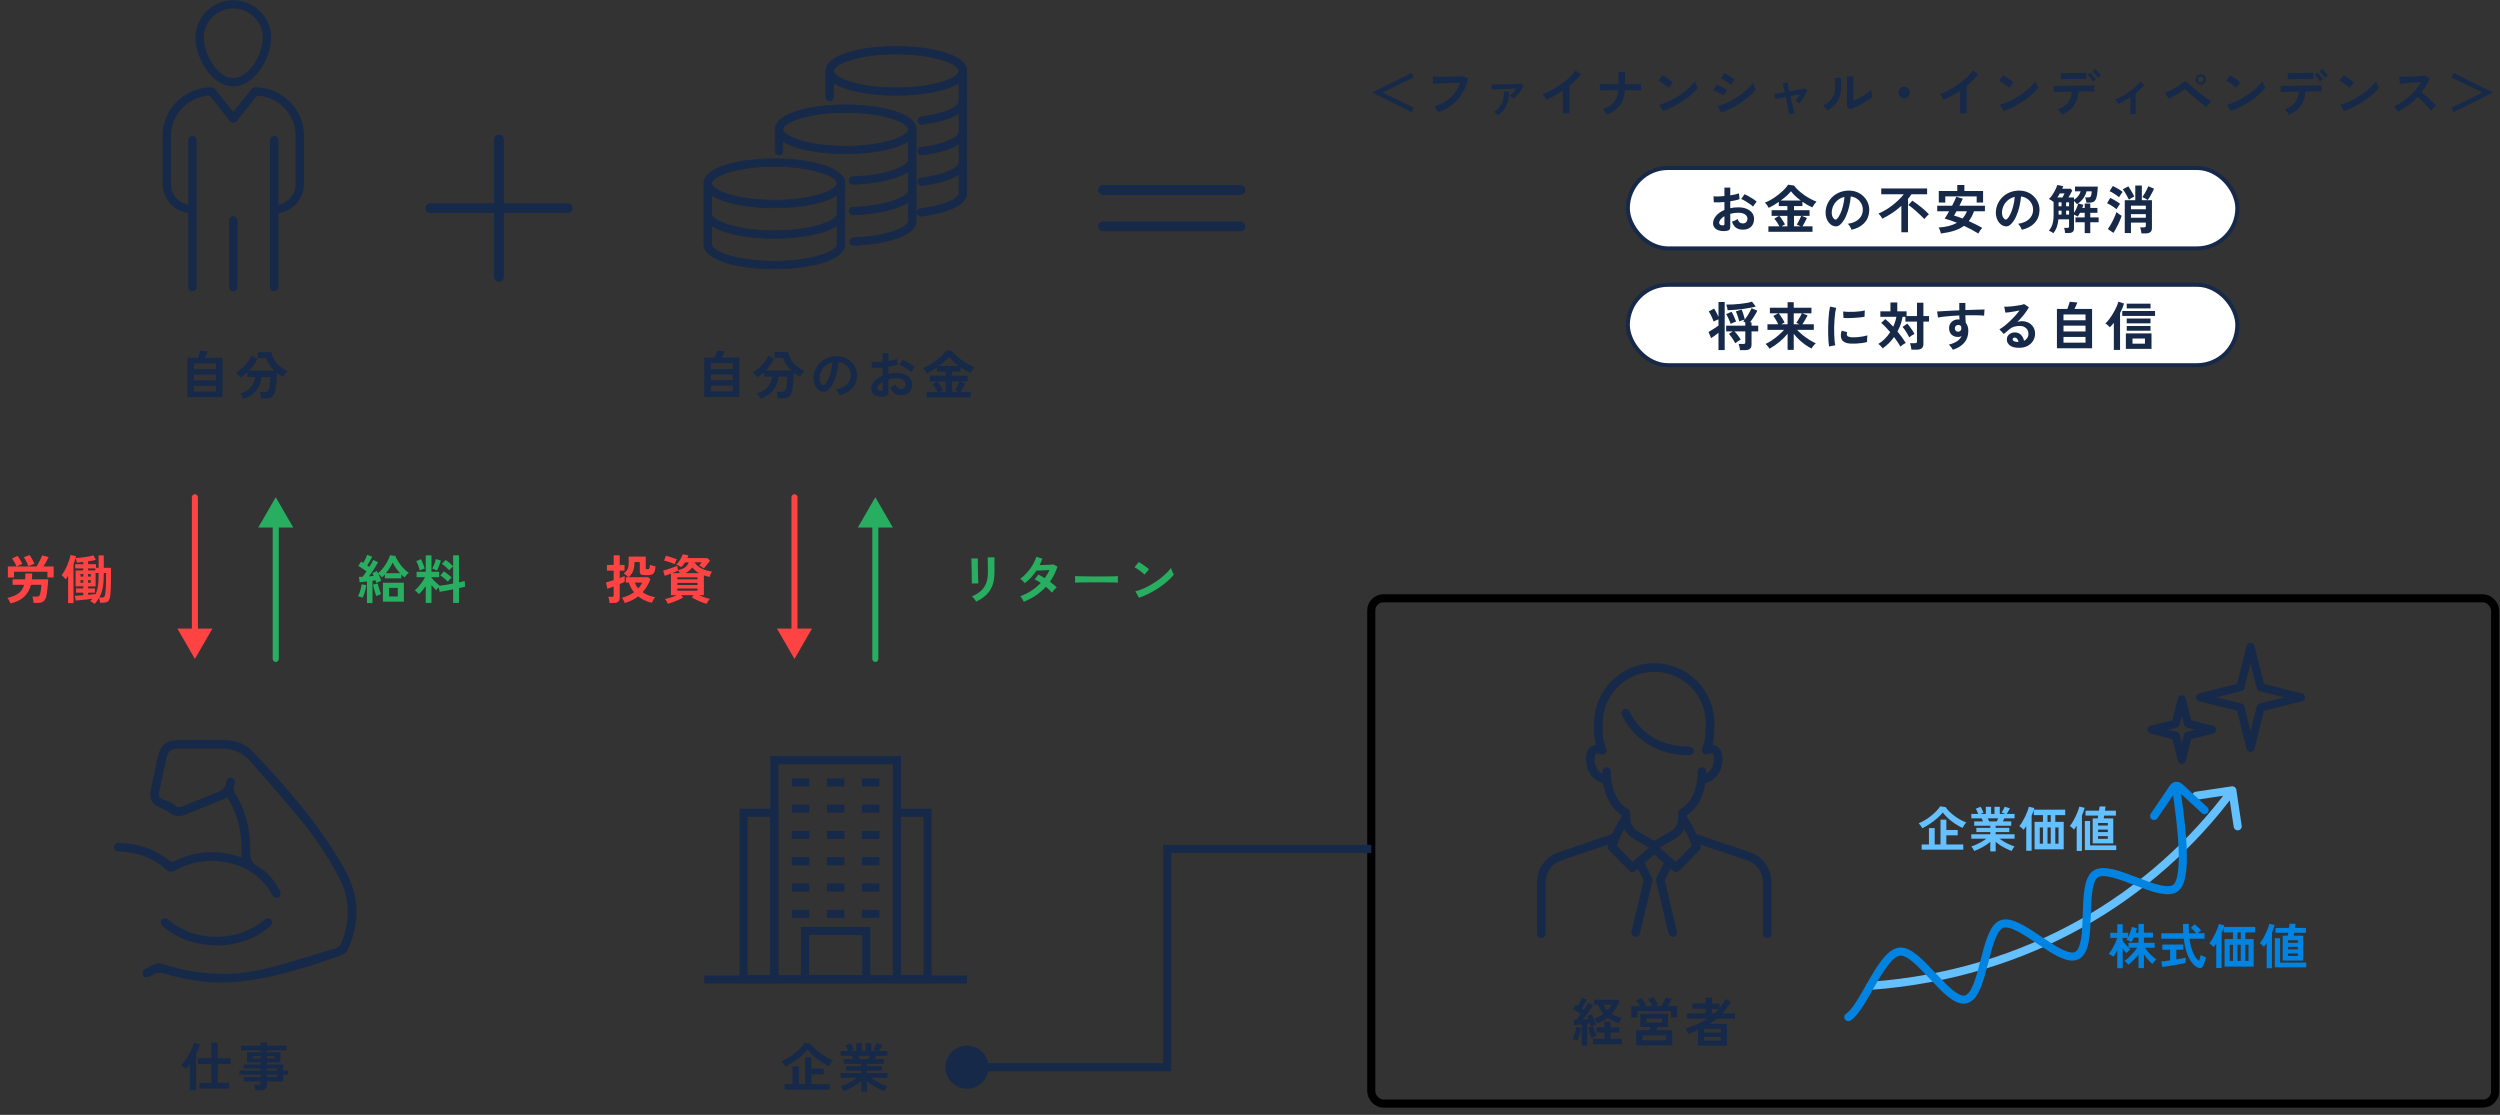 <svg width="592" height="264" viewBox="0 0 592 264" fill="none" xmlns="http://www.w3.org/2000/svg"><rect x="0" y="0" width="592" height="264" fill="#333333" stroke="none"/><rect x="324.718" y="141.675" width="266.12" height="119.658" rx="2.872" stroke="#000" stroke-width="1.915"/><path d="M55.244 20.45c-5.201 0-8.971-6.88-8.971-11.515 0-4.899 4.024-8.884 8.971-8.884 4.947 0 8.97 3.985 8.97 8.884 0 4.639-3.766 11.515-8.97 11.515Zm0-18.434c-3.849 0-6.982 3.103-6.982 6.915 0 3.773 3.129 9.55 6.982 9.55 3.853 0 6.982-5.777 6.982-9.55 0-3.812-3.133-6.915-6.982-6.915ZM64.93 50.544c-.549 0-.994-.441-.994-.985 0-.543.445-.985.994-.985 2.803 0 5.086-2.26 5.086-5.037V32.178c0-5.108-4.072-9.294-9.169-9.538l-4.819 6.069c-.378.472-1.185.472-1.559 0l-4.819-6.069c-5.098.244-9.169 4.43-9.169 9.538v11.361c0 2.776 2.278 5.037 5.086 5.037.549 0 .994.441.994.985 0 .543-.445.985-.994.985-3.897 0-7.07-3.143-7.07-7.002V32.181c0-6.348 5.217-11.515 11.627-11.515.306 0 .593.138.779.374l4.346 5.474 4.346-5.474c.187-.236.477-.374.779-.374 6.41 0 11.627 5.167 11.627 11.515v11.361c0 3.859-3.173 7.002-7.07 7.002Z" fill="#172949"/><path d="M45.557 68.974c-.549 0-.994-.441-.994-.985V33.194c0-.543.445-.981.994-.981s.994.441.994.981v34.796c0 .543-.445.985-.994.985ZM64.93 68.974c-.549 0-.994-.441-.994-.985V33.194c0-.543.445-.981.994-.981.549 0 .994.441.994.981v34.796c0 .543-.445.985-.994.985ZM55.244 68.974c-.549 0-.994-.441-.994-.985V52.191c0-.543.445-.985.994-.985.549 0 .994.441.994.985v15.799c0 .543-.445.985-.994.985ZM44.371 94.057v-9.321h2.477c.075-.191.149-.402.224-.635.083-.232.153-.448.211-.647.066-.199.104-.336.112-.411l1.817.174c-.05.158-.145.386-.286.684-.133.29-.266.568-.398.834h4.169v9.321h-8.325Zm1.556-1.319h5.214v-1.369h-5.214v1.369Zm0-2.663h5.214V88.706h-5.214v1.369Zm0-2.651h5.214v-1.369h-5.214v1.369Zm11.723 7.031c-.058-.166-.166-.382-.324-.647-.149-.257-.307-.465-.473-.622 1.079-.299 1.916-.792 2.514-1.481.597-.697.95-1.51 1.058-2.439h-1.879v-1.108c-.265.249-.535.481-.809.697-.265.207-.531.394-.796.56-.108-.166-.27-.365-.485-.597-.207-.232-.406-.427-.597-.585.473-.257.946-.593 1.419-1.008.481-.423.917-.892 1.307-1.406.398-.514.705-1.033.921-1.556l1.419.709c-.232.506-.523 1-.871 1.481-.348.481-.73.929-1.145 1.344h6.061c-.448-.423-.842-.888-1.182-1.394-.332-.506-.572-1.041-.722-1.605h-2.053v-1.406h3.273c.116.938.51 1.792 1.182 2.564.672.763 1.552 1.406 2.638 1.929-.116.108-.245.245-.386.411-.133.166-.261.336-.386.51-.116.166-.211.315-.286.448-.257-.133-.51-.278-.759-.435-.241-.158-.481-.328-.722-.51-.008.523-.033 1.074-.075 1.655-.033.572-.083 1.116-.149 1.63-.058.506-.133.917-.224 1.232-.158.589-.423.991-.796 1.207-.365.224-.867.336-1.506.336h-.996c-.017-.141-.042-.311-.075-.51-.033-.191-.075-.378-.124-.56-.042-.191-.087-.344-.137-.461h1.108c.332 0 .572-.05.722-.149.158-.1.282-.29.373-.572.066-.207.12-.481.162-.821.05-.348.087-.705.112-1.07.025-.373.037-.693.037-.958h-2.066c-.108 1.203-.514 2.265-1.22 3.186-.697.913-1.717 1.58-3.061 2.003ZM134.426 50.46h-32.547c-.641 0-1.161-.52-1.161-1.161s.52-1.161 1.161-1.161h32.547c.64 0 1.161.52 1.161 1.161s-.521 1.161-1.161 1.161Z" fill="#172949"/><path d="M118.152 66.734c-.641 0-1.161-.52-1.161-1.161V33.026c0-.641.52-1.161 1.161-1.161s1.161.52 1.161 1.161v32.547c0 .641-.52 1.161-1.161 1.161ZM228.013 17.686c-.498 0-.899-.395-.899-.886 0-1.637-5.797-4.015-14.875-4.015s-14.874 2.378-14.874 4.015c0 .491-.405.886-.9.886s-.9-.395-.9-.886c0-3.801 8.391-5.791 16.678-5.791 8.286 0 16.677 1.99 16.677 5.791 0 .491-.404.886-.899.886h-.008ZM218.249 29.453c-.445 0-.835-.327-.893-.772-.065-.488.286-.933.777-.993 5.829-.748 8.977-2.442 8.977-3.655 0-.491.405-.886.9-.886s.9.399.9.886c0 2.545-3.943 4.567-10.545 5.414-.04.004-.08.007-.12.007h.004ZM218.249 36.686c-.445 0-.835-.328-.893-.772-.065-.488.286-.932.777-.993 5.829-.748 8.977-2.442 8.977-3.655 0-.491.405-.886.9-.886s.9.399.9.886c0 2.545-3.943 4.567-10.545 5.414-.04.004-.08.007-.12.007h.004ZM218.249 43.922c-.445 0-.835-.328-.893-.772-.065-.488.286-.932.777-.993 5.829-.748 8.977-2.442 8.977-3.652 0-.491.405-.886.9-.886s.9.399.9.886c0 2.545-3.943 4.567-10.545 5.414-.04.004-.08.007-.12.007l.004-.004Z" fill="#172949"/><path d="M218.043 51.179c-.448 0-.835-.328-.893-.776-.061-.488.289-.929.785-.99 5.962-.733 9.179-2.442 9.179-3.677V19.573c-5.819 3.979-23.931 3.979-29.749 0v3.389c0 .491-.405.886-.9.886s-.9-.395-.9-.886v-6.161c0-.491.405-.886.9-.886s.9.395.9.886c0 1.637 5.793 4.015 14.874 4.015 9.082 0 14.875-2.378 14.875-4.015 0-.491.404-.886.899-.886s.9.395.9.886v28.934c0 2.577-4.022 4.609-10.758 5.439-.036.004-.076.007-.112.007Z" fill="#172949"/><path d="M216.019 31.518c-.498 0-.9-.399-.9-.886 0-1.637-5.793-4.015-14.874-4.015s-14.874 2.378-14.874 4.015c0 .491-.405.886-.9.886s-.9-.399-.9-.886c0-3.801 8.391-5.791 16.678-5.791 8.286 0 16.677 1.99 16.677 5.791 0 .491-.404.886-.9.886h-.007ZM201.972 43.627c-.484 0-.885-.377-.899-.858-.018-.491.372-.9.871-.918 8.481-.288 13.175-2.541 13.175-3.986 0-.491.405-.886.9-.886s.9.395.9.886c0 3.613-7.733 5.517-14.918 5.763h-.029ZM201.972 50.859c-.484 0-.885-.377-.899-.858-.018-.491.372-.9.871-.918 8.481-.288 13.175-2.541 13.175-3.986 0-.491.405-.886.9-.886s.9.399.9.886c0 3.613-7.733 5.517-14.918 5.763h-.029Z" fill="#172949"/><path d="M202.131 58.084c-.48 0-.881-.374-.899-.854-.018-.491.368-.904.867-.922 8.384-.31 13.02-2.552 13.02-3.983v-18.925c-5.818 3.979-23.93 3.979-29.748 0v2.395c0 .491-.405.886-.9.886s-.9-.395-.9-.886v-5.165c0-.491.405-.893.9-.893s.9.402.9.893c0 1.637 5.793 4.011 14.874 4.011s14.874-2.374 14.874-4.011c0-.491.405-.893.9-.893s.9.399.9.89v21.698c0 3.598-7.412 5.485-14.755 5.755h-.036l.003.004Z" fill="#172949"/><path d="M199.15 44.288c-.499 0-.9-.399-.9-.886 0-1.637-5.793-4.015-14.874-4.015-9.082 0-14.874 2.378-14.874 4.015 0 .491-.405.886-.9.886s-.9-.399-.9-.886c0-3.801 8.391-5.791 16.677-5.791 8.287 0 16.678 1.99 16.678 5.791 0 .491-.405.886-.9.886h-.007Z" fill="#172949"/><path d="M183.376 49.193c-8.287 0-16.678-1.99-16.678-5.791 0-.491.405-.886.9-.886s.9.399.9.886c0 1.637 5.793 4.015 14.874 4.015 9.082 0 14.875-2.378 14.875-4.015 0-.491.404-.886.899-.886.496 0 .9.399.9.886 0 3.801-8.391 5.791-16.677 5.791h.007ZM183.376 56.426c-8.287 0-16.678-1.99-16.678-5.791 0-.491.405-.886.9-.886s.9.395.9.886c0 1.637 5.793 4.015 14.874 4.015 9.082 0 14.875-2.378 14.875-4.015 0-.491.404-.886.899-.886.496 0 .9.395.9.886 0 3.801-8.391 5.791-16.677 5.791h.007Z" fill="#172949"/><path d="M183.376 63.658c-8.287 0-16.678-1.99-16.678-5.791V43.402c0-.491.405-.886.9-.886s.9.399.9.886v14.465c0 1.637 5.793 4.015 14.874 4.015 9.082 0 14.875-2.378 14.875-4.015V43.402c0-.491.404-.886.899-.886.496 0 .9.399.9.886v14.465c0 3.801-8.391 5.791-16.677 5.791h.007Z" fill="#172949"/><path d="M227.114 16.8c0 .491.401.886.899.886h.008c.495 0 .899-.395.899-.886 0-3.801-8.391-5.791-16.677-5.791-8.287 0-16.678 1.99-16.678 5.791m31.549 0c0-1.637-5.797-4.015-14.875-4.015s-14.874 2.378-14.874 4.015m29.749 0c0 1.637-5.793 4.015-14.875 4.015-9.081 0-14.874-2.378-14.874-4.015m29.749 0c0-.491.404-.886.899-.886s.9.395.9.886v28.934c0 2.577-4.022 4.609-10.758 5.439-.036.004-.076.007-.112.007-.448 0-.835-.328-.893-.776-.061-.488.289-.929.785-.99 5.962-.733 9.179-2.442 9.179-3.677V19.573c-5.819 3.979-23.931 3.979-29.749 0v3.389c0 .491-.405.886-.9.886s-.9-.395-.9-.886v-6.161m1.8 0c0 .491-.405.886-.9.886s-.9-.395-.9-.886m1.8 0c0-.491-.405-.886-.9-.886s-.9.395-.9.886m19.554 13.832c0 .488.402.886.9.886h.007c.496 0 .9-.395.9-.886 0-3.801-8.391-5.791-16.677-5.791-8.287 0-16.678 1.99-16.678 5.791m31.548 0c0-1.637-5.793-4.015-14.874-4.015s-14.874 2.378-14.874 4.015m29.748 0c0 1.637-5.793 4.011-14.874 4.011s-14.874-2.374-14.874-4.011m29.748 0c0-.491.405-.893.9-.893s.9.399.9.89v21.698c0 3.598-7.412 5.485-14.755 5.755h-.036l.003.004c-.48 0-.881-.374-.899-.854-.018-.491.368-.904.867-.922 8.384-.31 13.02-2.552 13.02-3.983v-18.925c-5.818 3.979-23.93 3.979-29.748 0v2.395c0 .491-.405.886-.9.886s-.9-.395-.9-.886v-5.165m1.8 0c0 .491-.405.886-.9.886s-.9-.399-.9-.886m1.8 0c0-.491-.405-.893-.9-.893s-.9.402-.9.893m-16.873 12.771c0 3.801 8.391 5.791 16.678 5.791h-.007c8.286 0 16.677-1.99 16.677-5.791m-33.348 0c0-.491.405-.886.9-.886s.9.399.9.886m-1.8 0v14.465c0 3.801 8.391 5.791 16.678 5.791h-.007c8.286 0 16.677-1.99 16.677-5.791V43.402m-31.548 0c0 1.637 5.793 4.015 14.874 4.015 9.082 0 14.875-2.378 14.875-4.015m-29.749 0v14.465c0 1.637 5.793 4.015 14.874 4.015 9.082 0 14.875-2.378 14.875-4.015V43.402m0 0c0-.491.404-.886.899-.886.496 0 .9.399.9.886m18.203-13.949c-.445 0-.835-.327-.893-.772-.065-.488.286-.933.777-.993 5.829-.748 8.977-2.442 8.977-3.655 0-.491.405-.886.9-.886s.9.399.9.886c0 2.545-3.943 4.567-10.545 5.414-.04.004-.08.007-.12.007h.004Zm0 7.233c-.445 0-.835-.328-.893-.772-.065-.488.286-.932.777-.993 5.829-.748 8.977-2.442 8.977-3.655 0-.491.405-.886.9-.886s.9.399.9.886c0 2.545-3.943 4.567-10.545 5.414-.04.004-.08.007-.12.007h.004Zm0 7.236c-.445 0-.835-.328-.893-.772-.065-.488.286-.932.777-.993 5.829-.748 8.977-2.442 8.977-3.652 0-.491.405-.886.9-.886s.9.399.9.886c0 2.545-3.943 4.567-10.545 5.414-.04.004-.08.007-.12.007l.004-.004Zm-16.277-.295c-.484 0-.885-.377-.899-.858-.018-.491.372-.9.871-.918 8.481-.288 13.175-2.541 13.175-3.986 0-.491.405-.886.9-.886s.9.395.9.886c0 3.613-7.733 5.517-14.918 5.763h-.029Zm0 7.232c-.484 0-.885-.377-.899-.858-.018-.491.372-.9.871-.918 8.481-.288 13.175-2.541 13.175-3.986 0-.491.405-.886.9-.886s.9.399.9.886c0 3.613-7.733 5.517-14.918 5.763h-.029Zm-2.822-6.571c-.499 0-.9-.399-.9-.886 0-1.637-5.793-4.015-14.874-4.015-9.082 0-14.874 2.378-14.874 4.015 0 .491-.405.886-.9.886s-.9-.399-.9-.886c0-3.801 8.391-5.791 16.677-5.791 8.287 0 16.678 1.99 16.678 5.791 0 .491-.405.886-.9.886h-.007Zm-15.774 12.137c-8.287 0-16.678-1.99-16.678-5.791 0-.491.405-.886.9-.886s.9.395.9.886c0 1.637 5.793 4.015 14.874 4.015 9.082 0 14.875-2.378 14.875-4.015 0-.491.404-.886.899-.886.496 0 .9.395.9.886 0 3.801-8.391 5.791-16.677 5.791h.007Z" stroke="#172949" stroke-width=".2"/><path d="M166.769 94.006v-9.321h2.476c.075-.191.15-.402.224-.635.083-.232.154-.448.212-.647.066-.199.103-.336.112-.411l1.817.174c-.05.158-.146.386-.287.684-.132.29-.265.568-.398.834h4.169v9.321h-8.325Zm1.555-1.319h5.215v-1.369h-5.215v1.369Zm0-2.663h5.215v-1.369h-5.215v1.369Zm0-2.651h5.215V86.004h-5.215v1.369Zm11.723 7.031c-.058-.166-.166-.382-.324-.647-.149-.257-.307-.465-.472-.622 1.078-.299 1.916-.792 2.513-1.481.598-.697.95-1.51 1.058-2.439h-1.879v-1.107c-.266.249-.535.481-.809.697-.265.207-.531.394-.796.56-.108-.166-.27-.365-.486-.597-.207-.232-.406-.427-.597-.585.473-.257.946-.593 1.419-1.008.481-.423.916-.892 1.306-1.406.399-.514.705-1.033.921-1.556l1.419.709c-.232.506-.523 1-.871 1.481-.349.481-.73.929-1.145 1.344h6.06c-.448-.423-.842-.888-1.182-1.394-.332-.506-.572-1.041-.722-1.605h-2.053v-1.406h3.273c.116.938.51 1.792 1.182 2.564.672.763 1.551 1.406 2.638 1.929-.116.108-.244.245-.385.411-.133.166-.262.336-.386.51-.116.166-.212.315-.286.448-.258-.133-.511-.278-.76-.436-.24-.158-.481-.328-.721-.51-.009.523-.034 1.074-.075 1.655-.033.572-.083 1.116-.149 1.63-.058.506-.133.917-.224 1.232-.158.589-.423.991-.797 1.207-.365.224-.867.336-1.506.336h-.995c-.017-.141-.042-.311-.075-.51-.033-.191-.074-.378-.124-.56-.042-.191-.087-.344-.137-.46h1.107c.332 0 .573-.05.722-.149.158-.1.282-.29.374-.572.066-.207.12-.481.161-.821.05-.348.087-.705.112-1.07.025-.373.038-.693.038-.958h-2.066c-.108 1.203-.515 2.265-1.22 3.186-.697.913-1.717 1.58-3.061 2.004Zm18.716-.796c-.033-.133-.095-.29-.186-.473-.092-.182-.199-.357-.324-.523-.116-.174-.232-.315-.348-.423 1.136-.174 1.999-.543 2.588-1.107.598-.573.913-1.244.946-2.016.033-.614-.079-1.161-.336-1.643-.257-.481-.61-.871-1.058-1.17-.44-.299-.925-.477-1.456-.535-.066.772-.191 1.56-.373 2.365-.183.805-.432 1.56-.747 2.265-.307.705-.684 1.302-1.132 1.792-.34.365-.672.577-.996.635-.315.058-.651.013-1.008-.137-.348-.149-.655-.386-.921-.709-.265-.324-.468-.705-.609-1.145-.142-.448-.2-.925-.175-1.431.042-.755.22-1.444.535-2.066.316-.63.739-1.174 1.27-1.63.531-.456 1.14-.801 1.829-1.033.689-.232 1.423-.328 2.203-.286.63.033 1.223.174 1.779.423.556.249 1.041.593 1.456 1.033.423.431.747.933.971 1.506.232.572.328 1.199.286 1.879-.058 1.137-.456 2.091-1.194 2.862-.739.763-1.739 1.286-3 1.568Zm-4.044-2.514c.091.066.187.1.286.1.1 0 .199-.05.299-.149.299-.299.572-.722.821-1.269.257-.547.469-1.166.635-1.854.174-.689.286-1.39.336-2.103-.573.133-1.083.373-1.531.722-.44.348-.788.771-1.045 1.269-.257.489-.403 1.029-.436 1.618-.016.39.033.73.15 1.02.124.282.286.498.485.647Zm14.722 2.788c-.614.075-1.158.046-1.63-.087-.473-.124-.843-.336-1.108-.635-.266-.299-.398-.672-.398-1.12 0-.589.236-1.166.709-1.73.481-.572 1.141-1.037 1.979-1.394v-1.879c-.457.033-.9.058-1.332.075-.423.017-.817.017-1.182 0l-.075-1.431c.316.033.701.046 1.158.037.456-.017.933-.05 1.431-.1v-2.004l1.381.013v1.829c.415-.066.801-.137 1.157-.212.365-.083.664-.17.896-.261l.15 1.369c-.291.108-.627.203-1.008.286-.382.083-.78.158-1.195.224v1.63c.29-.066.593-.116.909-.149.315-.033.642-.05.983-.05.796 0 1.472.124 2.028.373.564.241.991.568 1.282.983.29.406.435.867.435 1.381 0 .796-.24 1.423-.721 1.879-.482.456-1.133.68-1.954.672-.639 0-1.178-.158-1.618-.473-.431-.324-.742-.801-.933-1.431.191-.058.423-.145.697-.261.273-.124.489-.241.647-.348.207.689.605 1.033 1.194 1.033.365 0 .643-.104.834-.311.191-.216.286-.481.286-.796 0-.406-.182-.743-.547-1.008-.365-.274-.913-.411-1.643-.411-.664 0-1.29.083-1.879.249v3.099c0 .307-.07.531-.211.672-.142.149-.382.245-.722.286Zm6.334-5.762c-.199-.199-.469-.415-.809-.647-.34-.241-.689-.465-1.045-.672-.357-.216-.676-.378-.958-.485l.784-1.12c.298.116.626.274.983.473.356.199.705.411 1.045.635.34.224.626.44.859.647-.083.091-.187.216-.311.373-.117.158-.229.311-.336.46-.1.149-.171.261-.212.336Zm-7.23 4.443c.157.008.269-.008.336-.05.074-.042.112-.116.112-.224v-1.904c-.382.232-.685.485-.909.759-.224.274-.336.548-.336.821 0 .191.071.336.212.436.141.1.336.153.585.162Zm10.864 1.518v-1.282h2.601c-.15-.307-.336-.626-.56-.958-.224-.34-.44-.626-.647-.859l1.107-.672h-1.742v-1.331h3.733v-.983h-2.028v-.996c-.415.29-.83.56-1.245.809-.415.241-.796.444-1.145.61-.091-.182-.219-.394-.385-.635-.158-.241-.332-.444-.523-.61.514-.191 1.045-.448 1.593-.771.547-.332 1.074-.697 1.58-1.095.515-.398.975-.805 1.382-1.22.406-.415.721-.801.945-1.157l1.407.211c.29.398.647.788 1.07 1.17.423.382.875.743 1.356 1.083.49.34.983.643 1.481.908.498.266.967.477 1.406.635-.157.174-.327.382-.51.622-.174.232-.336.481-.485.747-.73-.315-1.51-.759-2.34-1.332v1.02h-1.991v.983h3.684v1.331h-1.854l1.232.51c-.158.332-.332.676-.523 1.033-.191.348-.369.664-.535.946h2.377v1.282h-10.441Zm2.912-7.392h4.754c-.457-.34-.888-.697-1.295-1.07-.406-.373-.751-.751-1.033-1.133-.257.332-.601.693-1.032 1.083-.432.382-.896.755-1.394 1.12Zm3.148 6.11h1.581l-.909-.423c.116-.182.237-.398.361-.647.133-.249.257-.498.373-.747.117-.257.216-.481.299-.672h-1.705v2.489Zm-2.962 0h1.394v-2.489h-1.891c.157.182.319.398.485.647.166.241.324.485.473.734.157.241.282.452.373.635l-.834.473ZM293.739 46.153h-32.547c-.641 0-1.161-.52-1.161-1.161s.52-1.161 1.161-1.161h32.547c.641 0 1.161.52 1.161 1.161s-.52 1.161-1.161 1.161ZM293.739 54.768h-32.547c-.641 0-1.161-.52-1.161-1.161s.52-1.161 1.161-1.161h32.547c.641 0 1.161.52 1.161 1.161s-.52 1.161-1.161 1.161ZM334.261 26.542l-9.346-4.629 9.346-4.629.51 1.033-7.38 3.596 7.38 3.596-.51 1.033Zm6.296.062c-.049-.108-.128-.249-.236-.423-.108-.174-.228-.348-.361-.523-.124-.174-.245-.311-.361-.411 1.577-.523 2.879-1.24 3.908-2.153 1.037-.912 1.783-2.082 2.24-3.509-.39.008-.834.021-1.332.037-.498.017-1.008.033-1.53.05-.515.017-1.013.033-1.494.05-.473.017-.887.033-1.244.05-.357.017-.618.029-.784.037l-.1-1.68c.241.017.556.029.946.037.39.008.821.013 1.294.013h1.469c.506-.008.995-.017 1.468-.025.473-.017.9-.033 1.282-.05.382-.017.684-.033.908-.05l1.008.523c-.282 1.327-.746 2.518-1.393 3.572-.648 1.045-1.452 1.946-2.415 2.7-.962.747-2.053 1.332-3.273 1.755Zm17.858-3.198c-.091-.108-.236-.236-.435-.386-.199-.158-.37-.274-.511-.348.249-.191.527-.44.834-.747.307-.315.585-.631.834-.946-.357.008-.763.021-1.22.037-.448.017-.912.033-1.393.05-.482.017-.942.033-1.382.05-.439.017-.829.033-1.169.05-.332.017-.581.029-.747.037l-.05-1.244c.208.008.494.017.859.025h1.232c.464-.008.937-.017 1.418-.025.49-.017.959-.029 1.407-.037.448-.017.846-.037 1.194-.062.357-.025.627-.05.809-.075l.747.585c-.183.332-.415.693-.697 1.083-.274.382-.564.747-.871 1.095-.307.348-.593.635-.859.859Zm-3.77 3.92c-.083-.124-.212-.274-.386-.448-.166-.174-.332-.315-.498-.423.863-.481 1.481-1.128 1.854-1.941.374-.813.544-1.763.51-2.85h1.245c0 1.327-.232 2.468-.697 3.422-.465.946-1.141 1.692-2.028 2.24Zm15.431-.485v-5.388c-.631.431-1.278.834-1.942 1.207-.655.365-1.298.684-1.929.958-.066-.124-.157-.27-.273-.435-.116-.166-.241-.328-.374-.485-.124-.158-.249-.282-.373-.373.722-.257 1.468-.593 2.24-1.008.772-.415 1.514-.875 2.228-1.381.721-.506 1.381-1.037 1.978-1.593.598-.556 1.083-1.108 1.456-1.655l1.294.883c-.356.473-.771.942-1.244 1.406-.465.456-.967.9-1.506 1.332v6.533h-1.555Zm10.428.299c-.108-.191-.249-.415-.423-.672-.174-.266-.344-.465-.51-.597.813-.324 1.477-.684 1.991-1.083.514-.406.904-.888 1.17-1.444.273-.556.435-1.22.485-1.991-.672 0-1.315.004-1.929.013-.614 0-1.136.004-1.568.012-.431 0-.713.004-.846.013l-.062-1.493c.132.008.419.017.858.025.44 0 .971.004 1.593.013h1.979v-2.912h1.543v2.912h1.717c.54-.008.996-.013 1.369-.013.374-.008.622-.017.747-.025v1.493c-.1-.008-.336-.013-.709-.013-.374-.008-.834-.012-1.382-.012-.547-.008-1.132-.013-1.754-.013-.05.913-.229 1.734-.536 2.464-.298.722-.755 1.361-1.368 1.917-.606.547-1.394 1.016-2.365 1.406Zm13.266-.846-.846-1.531c.589-.124 1.207-.328 1.854-.61.655-.29 1.311-.626 1.966-1.008.656-.39 1.278-.805 1.867-1.244.589-.448 1.12-.9 1.593-1.357.481-.456.871-.892 1.169-1.307.034.141.088.315.162.523.083.207.17.411.262.61.091.191.17.34.236.448-.407.523-.917 1.054-1.531 1.593-.605.531-1.277 1.045-2.016 1.543-.738.489-1.51.938-2.314 1.344-.805.406-1.606.738-2.402.996Zm1.331-5.488c-.107-.116-.261-.253-.46-.411-.191-.158-.407-.324-.647-.498-.232-.174-.461-.332-.685-.473-.224-.149-.419-.261-.584-.336l.995-1.257c.166.091.361.207.585.348.224.141.452.294.684.46.241.166.465.332.672.498.208.158.374.299.498.423l-1.058 1.244Zm12.457 5.849-.846-1.518c.597-.133 1.22-.34 1.867-.622.655-.29 1.306-.626 1.954-1.008.647-.39 1.265-.805 1.854-1.244.589-.448 1.12-.896 1.593-1.344.473-.456.858-.892 1.157-1.307.033.141.087.315.162.523.083.207.17.411.261.61.091.191.17.34.237.448-.415.523-.93 1.05-1.544 1.581-.605.531-1.273 1.045-2.003 1.543-.73.489-1.498.938-2.302 1.344-.797.398-1.593.73-2.39.996Zm2.315-6.596c-.108-.1-.265-.22-.473-.361-.199-.141-.419-.286-.659-.435-.241-.158-.473-.299-.697-.423-.216-.124-.394-.216-.535-.274l.846-1.294c.166.083.361.195.585.336.232.141.464.29.697.448.24.149.46.295.659.436.208.141.365.257.473.348l-.896 1.22Zm-1.73 2.564c-.157-.133-.386-.278-.684-.436-.299-.166-.61-.324-.934-.473-.315-.158-.584-.274-.808-.348l.771-1.344c.241.091.519.216.834.373.323.158.635.319.933.485.299.166.535.307.71.423l-.822 1.319Zm15.543 4.517c-.008-.1-.041-.286-.099-.56-.05-.274-.112-.606-.187-.996-.075-.39-.158-.813-.249-1.269-.091-.456-.186-.913-.286-1.369-.556.108-1.062.207-1.518.299-.448.091-.768.162-.958.211l-.249-1.269c.232-.008.572-.042 1.02-.1.448-.066.938-.141 1.469-.224-.117-.539-.22-1.004-.312-1.394-.091-.39-.157-.635-.199-.734l1.183-.249c.008.091.053.34.136.747.083.406.183.884.299 1.431.514-.091 1.012-.182 1.493-.274.482-.1.901-.191 1.257-.274.357-.083.606-.149.747-.199l.747.498c-.141.299-.32.639-.535 1.02-.216.382-.44.759-.672 1.132-.224.365-.436.68-.635.946-.125-.108-.299-.22-.523-.336-.224-.116-.394-.203-.51-.261.149-.182.328-.423.535-.722.208-.307.402-.602.585-.884-.68.116-1.431.257-2.252.423.099.465.203.929.311 1.394.108.456.207.879.298 1.269.092.39.17.718.237.983.074.257.124.419.149.485-.191.008-.419.042-.684.1-.258.058-.457.116-.598.174Zm14.461-1.22-.809-.647c.016-.133.025-.406.025-.821.008-.415.012-.908.012-1.481.009-.572.013-1.153.013-1.742 0-.73-.004-1.365-.013-1.904-.008-.539-.021-.962-.037-1.269h1.593c-.017.149-.029.39-.038.722-.008.324-.016.697-.024 1.12v3.982c.356-.149.738-.332 1.144-.547.415-.216.822-.444 1.22-.684.407-.24.776-.477 1.108-.709.331-.232.593-.444.784-.635 0 .158.012.353.037.585.033.232.066.456.099.672.042.207.075.357.1.448-.274.232-.635.489-1.083.772-.439.282-.912.56-1.418.834-.506.274-1 .527-1.481.759-.473.232-.884.415-1.232.547Zm-5.389.286c-.108-.183-.269-.39-.485-.622-.216-.232-.415-.419-.597-.56.688-.365 1.24-.763 1.655-1.195.423-.431.73-.908.921-1.431.19-.531.294-1.12.311-1.767.016-.647-.029-1.365-.137-2.153l1.456-.124c.174 1.244.191 2.356.05 3.335-.133.971-.457 1.825-.971 2.564-.514.738-1.249 1.39-2.203 1.954Zm18.157-2.925c-.382 0-.705-.133-.971-.398-.265-.266-.398-.589-.398-.971 0-.382.133-.705.398-.971.266-.266.589-.398.971-.398.381 0 .705.133.97.398.266.265.399.589.399.971 0 .382-.133.705-.399.971-.265.266-.589.398-.97.398Zm13.241 3.559v-5.388c-.631.431-1.278.834-1.942 1.207-.655.365-1.298.684-1.929.958-.066-.124-.157-.27-.273-.435-.116-.166-.241-.328-.374-.485-.124-.158-.249-.282-.373-.373.722-.257 1.468-.593 2.24-1.008.772-.415 1.514-.875 2.228-1.381.721-.506 1.381-1.037 1.978-1.593.598-.556 1.083-1.108 1.456-1.655l1.294.883c-.356.473-.771.942-1.244 1.406-.465.456-.967.9-1.506 1.332v6.533h-1.555Zm10.254-.547-.846-1.531c.589-.124 1.207-.328 1.854-.61.655-.29 1.311-.626 1.966-1.008.656-.39 1.278-.805 1.867-1.244.589-.448 1.12-.9 1.593-1.357.481-.456.871-.892 1.169-1.307.034.141.088.315.162.523.083.207.17.411.262.61.091.191.17.34.236.448-.407.523-.917 1.054-1.531 1.593-.605.531-1.277 1.045-2.016 1.543-.738.489-1.51.938-2.314 1.344-.805.406-1.606.738-2.402.996Zm1.331-5.488c-.107-.116-.261-.253-.46-.411-.191-.158-.407-.324-.647-.498-.232-.174-.461-.332-.685-.473-.224-.149-.419-.261-.584-.336l.995-1.257c.166.091.361.207.585.348.224.141.452.294.684.46.241.166.465.332.672.498.208.158.374.299.498.423l-1.058 1.244Zm12.532 6.372c-.058-.124-.145-.27-.261-.435-.116-.166-.241-.324-.374-.473-.132-.158-.253-.282-.361-.373 1.12-.431 1.938-.979 2.452-1.643.514-.664.805-1.514.871-2.551-.655.008-1.286.017-1.891.025-.598.008-1.108.021-1.531.037-.423.008-.705.017-.846.025l-.075-1.468c.1.008.336.013.709.013h1.382c.547-.008 1.14-.017 1.779-.025.647-.008 1.29-.017 1.929-.025.639-.008 1.232-.017 1.78-.025.556-.008 1.02-.017 1.393-.025.382-.017.623-.029.722-.037l.013 1.468c-.116-.008-.361-.012-.735-.012-.373 0-.825.004-1.356.012-.531 0-1.103.004-1.717.013-.075 1.352-.432 2.468-1.071 3.348-.63.871-1.568 1.589-2.812 2.153Zm-.236-8.4-.088-1.456h.61c.315 0 .685-.004 1.108-.012.431-.008.879-.017 1.344-.025.473-.008.921-.017 1.344-.025.431-.017.796-.029 1.095-.037.307-.008.506-.017.597-.025l.025 1.456c-.108-.008-.315-.008-.622 0-.299 0-.66.004-1.083.012-.415 0-.85.008-1.306.025-.448.008-.884.017-1.307.025-.415.008-.776.021-1.083.037-.307.008-.518.017-.634.025Zm8.723-.361c-.158-.265-.361-.547-.61-.846-.249-.299-.473-.539-.672-.722l.697-.523c.116.108.262.261.436.46.174.191.34.39.498.597.165.199.294.369.385.51l-.734.523Zm-1.17.896c-.091-.174-.211-.361-.361-.56-.149-.199-.302-.39-.46-.572-.158-.182-.303-.336-.436-.461l.697-.51c.116.108.258.261.423.461.175.191.341.39.498.597.166.207.291.382.374.523l-.735.523Zm8.898 7.666v-3.97c-.954.639-1.908 1.166-2.862 1.581-.091-.174-.208-.365-.349-.573-.141-.216-.282-.377-.423-.485.548-.191 1.108-.44 1.68-.747.573-.307 1.124-.651 1.655-1.033.54-.382 1.033-.78 1.481-1.195.448-.423.818-.838 1.108-1.244l.995.759c-.273.348-.584.697-.933 1.045-.348.34-.718.668-1.107.983v4.878h-1.245Zm17.982-1.618c-.215-.141-.493-.344-.833-.61-.341-.274-.71-.573-1.108-.896-.39-.332-.776-.66-1.157-.983-.374-.332-.714-.635-1.021-.908-.298-.274-.522-.489-.672-.647-.108-.116-.203-.174-.286-.174-.075-.008-.178.042-.311.149-.224.174-.49.361-.797.56-.298.199-.613.394-.945.585-.332.191-.656.365-.971.523-.315.158-.597.286-.846.386l-.921-1.381c.282-.091.61-.224.983-.398.382-.174.772-.369 1.17-.585.398-.216.775-.436 1.132-.66.357-.232.651-.452.884-.659.249-.232.477-.344.684-.336.208.008.44.145.697.411.166.166.415.394.747.684.332.282.705.593 1.12.933.423.34.858.68 1.306 1.02.448.34.876.651 1.282.933.415.282.776.506 1.083.672-.208.166-.427.382-.66.647-.232.257-.419.502-.56.734Zm-1.319-5.326c-.34 0-.634-.12-.883-.361-.241-.241-.361-.531-.361-.871 0-.34.12-.63.361-.871.249-.241.543-.361.883-.361.34 0 .631.12.871.361.241.241.361.531.361.871 0 .34-.12.63-.361.871-.24.241-.531.361-.871.361Zm0-.523c.191 0 .353-.07.486-.211.141-.141.211-.307.211-.498 0-.191-.07-.353-.211-.485-.133-.141-.295-.212-.486-.212-.199 0-.369.07-.51.212-.133.133-.199.294-.199.485 0 .191.066.357.199.498.141.141.311.211.51.211Zm7.019 6.782-.846-1.531c.589-.124 1.207-.328 1.854-.61.655-.29 1.311-.626 1.966-1.008.656-.39 1.278-.805 1.867-1.244.589-.448 1.12-.9 1.593-1.357.481-.456.871-.892 1.169-1.307.034.141.088.315.162.523.083.207.17.411.262.61.091.191.17.34.236.448-.407.523-.917 1.054-1.531 1.593-.605.531-1.277 1.045-2.016 1.543-.738.489-1.51.938-2.314 1.344-.805.406-1.606.738-2.402.996Zm1.331-5.488c-.107-.116-.261-.253-.46-.411-.191-.158-.407-.324-.647-.498-.232-.174-.461-.332-.685-.473-.224-.149-.419-.261-.584-.336l.995-1.257c.166.091.361.207.585.348.224.141.452.294.684.46.241.166.465.332.672.498.208.158.374.299.498.423l-1.058 1.244Zm12.532 6.372c-.058-.124-.145-.27-.261-.435-.116-.166-.241-.324-.374-.473-.132-.158-.253-.282-.361-.373 1.12-.431 1.938-.979 2.452-1.643.514-.664.805-1.514.871-2.551-.655.008-1.286.017-1.891.025-.598.008-1.108.021-1.531.037-.423.008-.705.017-.846.025l-.075-1.468c.1.008.336.013.709.013h1.382c.547-.008 1.14-.017 1.779-.025.647-.008 1.29-.017 1.929-.025.639-.008 1.232-.017 1.78-.025.556-.008 1.02-.017 1.393-.025.382-.017.623-.029.722-.037l.013 1.468c-.116-.008-.361-.012-.735-.012-.373 0-.825.004-1.356.012-.531 0-1.103.004-1.717.013-.075 1.352-.432 2.468-1.071 3.348-.63.871-1.568 1.589-2.812 2.153Zm-.236-8.4-.088-1.456h.61c.315 0 .685-.004 1.108-.012.431-.008.879-.017 1.344-.025.473-.008.921-.017 1.344-.025.431-.017.796-.029 1.095-.037.307-.008.506-.017.597-.025l.025 1.456c-.108-.008-.315-.008-.622 0-.299 0-.66.004-1.083.012-.415 0-.85.008-1.306.025-.448.008-.884.017-1.307.025-.415.008-.776.021-1.083.037-.307.008-.518.017-.634.025Zm8.723-.361c-.158-.265-.361-.547-.61-.846-.249-.299-.473-.539-.672-.722l.697-.523c.116.108.262.261.436.46.174.191.34.39.498.597.165.199.294.369.385.51l-.734.523Zm-1.17.896c-.091-.174-.211-.361-.361-.56-.149-.199-.302-.39-.46-.572-.158-.182-.303-.336-.436-.461l.697-.51c.116.108.258.261.423.461.175.191.341.39.498.597.166.207.291.382.374.523l-.735.523Zm5.7 6.981-.846-1.531c.589-.124 1.207-.328 1.854-.61.655-.29 1.311-.626 1.966-1.008.656-.39 1.278-.805 1.867-1.244.589-.448 1.12-.9 1.593-1.357.481-.456.871-.892 1.169-1.307.034.141.088.315.162.523.083.207.17.411.262.61.091.191.17.34.236.448-.407.523-.917 1.054-1.531 1.593-.605.531-1.277 1.045-2.016 1.543-.738.489-1.51.938-2.314 1.344-.805.406-1.606.738-2.402.996Zm1.331-5.488c-.107-.116-.261-.253-.46-.411-.191-.158-.407-.324-.647-.498-.232-.174-.461-.332-.685-.473-.224-.149-.419-.261-.584-.336l.995-1.257c.166.091.361.207.585.348.224.141.452.294.684.46.241.166.465.332.672.498.208.158.374.299.498.423l-1.058 1.244Zm11.462 5.662c-.108-.182-.253-.402-.436-.66-.174-.257-.352-.46-.535-.61.622-.274 1.245-.614 1.867-1.02.622-.406 1.215-.863 1.779-1.369.573-.514 1.091-1.054 1.556-1.618.473-.572.871-1.153 1.195-1.742-.407.025-.855.054-1.344.087-.482.033-.963.066-1.444.1-.473.025-.904.054-1.294.087-.382.025-.676.046-.884.062l-.174-1.58c.207 0 .519-.004.933-.013.415-.008.88-.021 1.394-.037.514-.025 1.025-.05 1.531-.075.514-.025.975-.054 1.381-.087.415-.042.722-.079.921-.112l1.008.647c-.199.581-.456 1.153-.772 1.717-.315.556-.672 1.091-1.07 1.605.291.224.598.477.921.759.332.282.656.573.971.871.315.299.605.585.871.859.265.274.485.518.659.734-.207.133-.427.307-.659.523-.232.207-.436.406-.61.597-.158-.224-.361-.477-.61-.759-.249-.29-.518-.581-.809-.871-.282-.299-.568-.585-.858-.859-.291-.282-.564-.531-.822-.747-.688.738-1.435 1.406-2.24 2.003-.804.597-1.613 1.099-2.426 1.506Zm13.166.075-.51-1.033 7.379-3.596-7.379-3.596.51-1.033 9.346 4.629-9.346 4.629Z" fill="#172949"/><rect x="385.468" y="39.778" width="144.333" height="19.043" rx="9.521" fill="#fff"/><path d="M408.79 54.685c-.614.075-1.157.046-1.63-.087-.473-.124-.842-.336-1.107-.635-.266-.299-.399-.672-.399-1.12 0-.589.237-1.166.71-1.73.481-.572 1.14-1.037 1.978-1.394v-1.879c-.456.033-.9.058-1.331.075-.423.017-.817.017-1.182 0l-.075-1.431c.315.033.701.046 1.157.037.457-.017.934-.05 1.431-.1v-2.004l1.382.013v1.829c.414-.066.8-.137 1.157-.212.365-.083.664-.17.896-.261l.149 1.369c-.29.108-.626.203-1.008.286-.381.083-.78.158-1.194.224v1.63c.29-.066.593-.116.908-.149.315-.033.643-.05.983-.05.797 0 1.473.124 2.029.373.564.241.991.568 1.281.983.291.406.436.867.436 1.381 0 .796-.241 1.423-.722 1.879-.481.456-1.132.68-1.954.672-.638 0-1.178-.158-1.617-.473-.432-.324-.743-.801-.934-1.431.191-.058.423-.145.697-.261.274-.124.49-.241.647-.348.208.689.606 1.033 1.195 1.033.365 0 .643-.104.834-.311.191-.216.286-.481.286-.796 0-.406-.183-.743-.548-1.008-.365-.274-.912-.411-1.642-.411-.664 0-1.29.083-1.879.249v3.099c0 .307-.071.531-.212.672-.141.149-.382.245-.722.286Zm6.335-5.762c-.2-.199-.469-.415-.809-.647-.34-.241-.689-.465-1.046-.672-.356-.216-.676-.378-.958-.485l.784-1.12c.299.116.626.274.983.473.357.199.705.411 1.046.635.34.224.626.44.858.647-.083.091-.186.216-.311.373-.116.158-.228.311-.336.46-.099.149-.17.261-.211.336Zm-7.231 4.443c.158.008.27-.008.336-.05.075-.042.112-.116.112-.224v-1.904c-.381.232-.684.485-.908.759-.224.274-.336.548-.336.821 0 .191.07.336.211.436.141.1.336.153.585.162Zm10.864 1.518v-1.282h2.601c-.149-.307-.336-.626-.56-.958-.224-.34-.439-.626-.647-.859l1.108-.672h-1.743V49.782h3.734v-.983h-2.029v-.996c-.414.29-.829.56-1.244.809-.415.241-.797.444-1.145.61-.091-.182-.22-.394-.386-.635-.157-.241-.332-.444-.522-.61.514-.191 1.045-.448 1.592-.771.548-.332 1.075-.697 1.581-1.095.514-.398.975-.805 1.381-1.22.407-.415.722-.801.946-1.157l1.406.211c.291.398.647.788 1.07 1.17.424.382.876.743 1.357 1.083.489.34.983.643 1.481.908.498.266.966.477 1.406.635-.158.174-.328.382-.51.622-.174.232-.336.481-.486.747-.73-.315-1.509-.759-2.339-1.332v1.02h-1.991v.983h3.683v1.331h-1.854l1.232.51c-.158.332-.332.676-.523 1.033-.19.348-.369.664-.535.946h2.377v1.282h-10.441Zm2.912-7.392h4.754c-.456-.34-.888-.697-1.294-1.07-.407-.373-.751-.751-1.033-1.133-.257.332-.601.693-1.033 1.083-.431.382-.896.755-1.394 1.12Zm3.149 6.11h1.58l-.908-.423c.116-.182.236-.398.361-.647.132-.249.257-.498.373-.747.116-.257.216-.481.299-.672h-1.705v2.489Zm-2.962 0h1.394v-2.489h-1.892c.158.183.32.398.486.647.165.241.323.485.472.734.158.241.283.452.374.635l-.834.473Zm16.576.809c-.033-.133-.095-.29-.187-.473-.091-.182-.199-.357-.323-.523-.116-.174-.233-.315-.349-.423 1.137-.174 2-.543 2.589-1.107.597-.573.912-1.244.946-2.016.033-.614-.079-1.161-.336-1.643-.258-.481-.61-.871-1.058-1.17-.44-.299-.925-.477-1.456-.535-.067.772-.191 1.56-.374 2.365-.182.805-.431 1.56-.746 2.265-.307.705-.685 1.302-1.133 1.792-.34.365-.672.577-.995.635-.315.058-.651.013-1.008-.137-.349-.149-.656-.386-.921-.709-.266-.324-.469-.705-.61-1.145-.141-.448-.199-.925-.174-1.431.041-.755.22-1.444.535-2.066.315-.63.738-1.174 1.269-1.63.531-.456 1.141-.801 1.83-1.033.688-.232 1.422-.328 2.202-.286.631.033 1.224.174 1.78.423.556.249 1.041.593 1.456 1.033.423.431.747.933.971 1.506.232.572.327 1.199.286 1.879-.058 1.137-.457 2.091-1.195 2.862-.738.763-1.738 1.286-2.999 1.568Zm-4.044-2.514c.091.066.186.1.286.1.099 0 .199-.05.298-.149.299-.299.573-.722.822-1.269.257-.547.469-1.166.634-1.854.175-.689.287-1.39.336-2.103-.572.133-1.082.373-1.53.722-.44.348-.788.771-1.046 1.269-.257.489-.402 1.029-.435 1.618-.017.39.033.73.149 1.02.125.282.286.498.486.647Zm15.854 3.111v-6.272c-.681.631-1.406 1.203-2.178 1.717-.772.506-1.551.95-2.34 1.331-.099-.216-.236-.435-.41-.659-.166-.224-.328-.411-.486-.56.548-.224 1.1-.502 1.656-.834.564-.332 1.107-.701 1.63-1.108.531-.415 1.024-.842 1.481-1.282.464-.448.871-.896 1.219-1.344h-5.338V44.63h10.864v1.369h-3.709c-.124.191-.257.378-.398.56-.133.182-.274.365-.423.547v7.902h-1.568Zm5.45-3.123c-.199-.216-.456-.477-.771-.784-.307-.307-.643-.622-1.008-.946-.365-.332-.726-.639-1.083-.921-.348-.282-.659-.506-.933-.672l.946-1.045c.332.216.68.46 1.045.734.373.266.738.548 1.095.846.357.29.689.577.996.859.307.282.568.543.784.784-.092.075-.208.178-.349.311-.133.133-.265.274-.398.423-.124.149-.232.286-.324.411Zm3.896 3.41c-.034-.216-.1-.461-.2-.734-.091-.265-.199-.494-.323-.684 1.775-.108 3.223-.481 4.343-1.12-.531-.216-1.045-.406-1.543-.572-.498-.174-.954-.311-1.369-.411.141-.207.303-.461.485-.759.183-.299.374-.626.573-.983h-2.825v-1.307h3.522c.215-.406.41-.796.585-1.17.174-.373.311-.693.41-.958l1.543.448c-.108.241-.232.506-.373.796-.133.29-.278.585-.436.884h6.048v1.307h-2.588c-.324.913-.734 1.688-1.232 2.327.572.257 1.132.523 1.68.796.556.274 1.062.548 1.518.821-.157.141-.327.34-.51.597-.183.266-.328.506-.436.722-.481-.307-1.016-.618-1.605-.933-.581-.307-1.178-.601-1.792-.883-.664.498-1.448.888-2.352 1.17-.896.282-1.937.498-3.123.647Zm-.486-7.33v-2.738h4.381v-1.419h1.68v1.419h4.43v2.725h-1.518v-1.444h-7.43v1.456h-1.543Zm5.613 3.771c.456-.489.804-1.058 1.045-1.705h-2.464c-.116.207-.224.398-.324.572-.099.174-.186.319-.261.436.29.083.606.187.946.311.34.116.693.245 1.058.386Zm14.037 2.675c-.033-.133-.095-.29-.187-.473-.091-.182-.199-.357-.323-.523-.116-.174-.233-.315-.349-.423 1.137-.174 2-.543 2.589-1.107.597-.573.912-1.244.946-2.016.033-.614-.079-1.161-.336-1.643-.258-.481-.61-.871-1.058-1.17-.44-.299-.925-.477-1.456-.535-.067.772-.191 1.56-.374 2.365-.182.805-.431 1.56-.746 2.265-.307.705-.685 1.302-1.133 1.792-.34.365-.672.577-.995.635-.315.058-.651.013-1.008-.137-.349-.149-.656-.386-.921-.709-.266-.324-.469-.705-.61-1.145-.141-.448-.199-.925-.174-1.431.041-.755.22-1.444.535-2.066.315-.63.738-1.174 1.269-1.63.531-.456 1.141-.801 1.83-1.033.688-.232 1.422-.328 2.202-.286.631.033 1.224.174 1.78.423.556.249 1.041.593 1.456 1.033.423.431.747.933.971 1.506.232.572.327 1.199.286 1.879-.058 1.137-.457 2.091-1.195 2.862-.738.763-1.738 1.286-2.999 1.568Zm-4.044-2.514c.091.066.186.1.286.1.099 0 .199-.05.298-.149.299-.299.573-.722.822-1.269.257-.547.469-1.166.634-1.854.175-.689.287-1.39.336-2.103-.572.133-1.082.373-1.53.722-.44.348-.788.771-1.046 1.269-.257.489-.402 1.029-.435 1.618-.017.39.033.73.149 1.02.125.282.286.498.486.647Zm11.548 3.323c-.108-.091-.278-.199-.51-.324-.224-.124-.411-.211-.56-.261.265-.332.477-.672.634-1.02.166-.348.287-.751.361-1.207.075-.456.112-.996.112-1.618v-2.962c-.141-.108-.319-.236-.535-.386-.215-.149-.406-.261-.572-.336.224-.191.439-.427.647-.709.207-.282.398-.581.572-.896.183-.315.34-.622.473-.921.133-.299.237-.56.311-.784l1.394.299c-.033.091-.075.187-.124.286-.042.1-.083.203-.125.311h1.991l.386.436c-.108.232-.245.494-.411.784-.165.29-.331.572-.497.846h1.319v.535c.381-.216.709-.498.983-.846.282-.348.481-.73.597-1.145h-1.344v-1.12h5.401c-.033.78-.091 1.419-.174 1.916-.075.498-.187.884-.336 1.157-.141.274-.328.465-.56.572-.224.108-.498.162-.821.162h-.822c-.008-.108-.029-.241-.062-.398-.025-.166-.058-.324-.1-.473-.033-.158-.07-.282-.112-.373h.672c.2 0 .357-.025.473-.075.116-.058.204-.191.262-.398.066-.207.112-.531.137-.971h-1.22c-.158.63-.431 1.207-.821 1.73-.382.514-.867.954-1.456 1.319-.075-.1-.179-.224-.311-.373-.133-.149-.262-.282-.386-.398v2.825c.215-.315.415-.68.597-1.095.183-.415.32-.792.411-1.133l1.207.324c-.033.108-.071.224-.112.348-.042.124-.087.253-.137.386h.572v-1.033h1.32v1.033h1.692v1.157h-1.692v1.083h1.978v1.157h-1.978v2.576h-1.32v-2.576h-2.19v-1.157h2.19v-1.083h-1.12c-.083.166-.174.328-.273.485-.092.149-.183.282-.274.398-.091-.066-.224-.145-.398-.236-.175-.091-.332-.166-.473-.224v3.31c0 .705-.423 1.058-1.27 1.058h-.821c-.008-.108-.029-.241-.062-.398-.025-.158-.054-.315-.087-.473-.033-.149-.071-.266-.112-.348h.784c.141 0 .24-.025.298-.075.067-.05.1-.141.1-.274v-1.668h-2.526c-.058.68-.183 1.286-.374 1.817-.19.531-.456 1.016-.796 1.456Zm.933-8.462h1.195c.091-.166.183-.336.274-.51.099-.174.174-.324.224-.448h-1.12c-.083.166-.174.328-.274.485-.1.158-.199.315-.299.473Zm.287 4.057h.696v-.933h-.696v.933Zm1.779 0h.697v-.933h-.697v.933Zm-1.779-1.966h.696v-.933h-.696v.933Zm1.779 0h.697v-.933h-.697v.933Zm17.833 6.421c-.008-.124-.029-.282-.062-.473-.033-.182-.071-.361-.112-.535-.042-.174-.087-.315-.137-.423h.883c.166 0 .287-.029.361-.087.075-.058.112-.166.112-.324v-.722h-3.521v2.477h-1.469v-7.778h2.489v-3.472h1.556v3.472h2.389v6.596c0 .448-.129.772-.386.971-.249.199-.63.299-1.145.299h-.958Zm-6.62-.124-1.332-.908c.191-.249.386-.543.585-.884.199-.34.394-.697.585-1.07.191-.382.361-.751.51-1.107.158-.357.278-.676.361-.958.108.091.236.195.386.311.149.108.298.216.448.324.157.1.29.182.398.249-.091.29-.212.618-.361.983-.149.357-.315.726-.498 1.108-.182.373-.369.73-.56 1.07-.182.34-.357.635-.522.883Zm8.113-7.778c-.19-.124-.402-.253-.634-.386-.233-.133-.444-.236-.635-.311.141-.191.303-.44.485-.747.191-.315.37-.639.535-.971.175-.332.307-.614.399-.846l1.344.585c-.133.299-.287.614-.461.946-.166.332-.34.651-.522.958-.183.299-.353.556-.511.772Zm-4.455-.087c-.116-.249-.261-.531-.435-.846-.175-.324-.353-.63-.535-.921-.175-.299-.332-.531-.473-.697l1.306-.684c.15.207.311.456.486.747.182.29.356.585.522.883.166.29.299.548.399.772-.108.05-.241.12-.399.211-.157.083-.315.174-.473.274-.157.091-.29.178-.398.261Zm-2.937 2.265c-.141-.133-.348-.294-.622-.485-.274-.191-.56-.373-.859-.548-.29-.174-.543-.307-.759-.398l.759-1.257c.241.116.502.253.784.411.291.158.573.324.847.498.273.166.506.328.697.485-.067.083-.158.212-.274.386-.116.166-.228.336-.336.51-.108.174-.187.307-.237.398Zm.598-2.85c-.15-.133-.361-.295-.635-.485-.265-.191-.548-.373-.846-.547-.291-.174-.544-.303-.759-.386l.771-1.232c.224.091.486.224.784.398.307.166.602.34.884.523.282.182.502.34.659.473-.066.075-.157.195-.273.361-.117.166-.233.336-.349.51-.108.166-.187.294-.236.386Zm2.825 4.866h3.521v-.859h-3.521v.859Zm0-2.003h3.521v-.859h-3.521v.859Z" fill="#172949"/><rect x="385.468" y="39.778" width="144.333" height="19.043" rx="9.521" stroke="#172949" stroke-width=".957"/><rect x="385.468" y="67.436" width="144.333" height="19.043" rx="9.521" fill="#fff"/><path d="M412.026 82.916c-.008-.141-.029-.307-.062-.498-.034-.183-.075-.361-.125-.535-.041-.183-.087-.328-.137-.436h1.108c.166 0 .286-.025.361-.075.074-.058.112-.17.112-.336v-2.563h-2.551c.282.29.551.61.809.958.257.34.477.668.659.983-.207.108-.423.236-.647.386-.216.141-.431.299-.647.473-.116-.232-.261-.485-.436-.759-.166-.274-.344-.539-.535-.796-.182-.257-.357-.473-.522-.647l.883-.597h-1.543v-1.357h4.53v-.759c-.091-.058-.183-.108-.274-.149-.091-.05-.17-.087-.236-.112.058-.058.116-.12.174-.187.066-.075.133-.149.199-.224-.183.033-.411.095-.685.187-.265.083-.472.158-.622.224-.041-.216-.108-.473-.199-.772-.091-.299-.191-.593-.299-.883-.107-.299-.207-.535-.298-.709l1.369-.435c.141.307.282.684.423 1.132.149.44.265.842.348 1.207.199-.257.398-.539.598-.846.199-.315.385-.63.56-.946.174-.315.315-.601.423-.859l1.369.585c-.208.431-.473.9-.797 1.406-.315.506-.626.958-.933 1.356h.361v.784h1.58v1.357h-1.58v3.136c0 .456-.129.788-.386.996-.257.207-.647.311-1.17.311h-1.182Zm-5.09-.012v-4.094c-.274.216-.568.44-.883.672-.307.224-.594.419-.859.585l-.622-1.456c.224-.124.477-.274.759-.448.29-.183.576-.365.858-.548.291-.191.54-.361.747-.51v-1.481c-.182.066-.386.149-.61.249-.215.1-.394.187-.535.261-.074-.224-.178-.481-.311-.771-.124-.299-.261-.593-.411-.884-.149-.29-.294-.535-.435-.734l1.269-.672c.166.257.345.564.535.921.191.348.357.689.498 1.02v-3.497h1.469v11.387h-1.469Zm2.165-9.445c-.008-.166-.049-.386-.124-.66-.066-.282-.133-.506-.199-.672.473 0 .995-.012 1.568-.037.581-.033 1.157-.079 1.73-.137.58-.066 1.116-.141 1.605-.224.489-.091.884-.191 1.182-.299l.896 1.145c-.348.108-.784.212-1.306.311-.515.1-1.079.191-1.693.274-.614.075-1.236.141-1.867.199-.63.05-1.227.083-1.792.1Zm.722 3.223c-.066-.207-.162-.456-.286-.747-.124-.29-.257-.577-.398-.859-.133-.29-.257-.523-.374-.697l1.27-.548c.191.315.386.693.585 1.132.199.431.361.826.485 1.182-.207.058-.436.145-.684.261-.249.108-.448.199-.598.274Zm13.478 6.172v-3.833c-.556.689-1.199 1.336-1.929 1.941-.722.606-1.51 1.145-2.365 1.618-.058-.116-.145-.253-.261-.411-.116-.149-.237-.29-.361-.423-.116-.141-.216-.241-.299-.299.473-.216.975-.502 1.506-.859.531-.357 1.045-.751 1.543-1.182.506-.431.95-.863 1.332-1.294h-3.933v-1.319h2.551c-.091-.207-.207-.436-.348-.684-.133-.249-.274-.489-.423-.722-.141-.232-.274-.423-.398-.573l1.194-.622h-2.003v-1.319h4.194V71.554h1.456v1.319h4.193v1.319h-2.165l1.257.498c-.149.299-.34.643-.573 1.033-.224.382-.443.738-.659 1.07h2.7v1.319h-3.957c.407.431.859.85 1.356 1.257.507.406 1.025.776 1.556 1.107.531.332 1.037.606 1.518.821-.116.083-.24.199-.373.348-.133.141-.257.29-.373.448-.117.158-.208.303-.274.436-.465-.232-.946-.523-1.444-.871-.498-.357-.987-.755-1.468-1.195-.473-.448-.905-.921-1.294-1.419v3.808h-1.456Zm-1.506-6.06h1.506v-2.601h-2.091c.166.207.336.444.51.709.183.266.349.527.498.784.158.257.282.485.373.684l-.796.423Zm2.962 0h1.319c-.125-.066-.253-.133-.386-.199-.125-.066-.232-.116-.324-.149.133-.182.282-.411.448-.684.175-.282.34-.564.498-.846.158-.29.278-.531.361-.722h-1.916v2.601Zm8.362 5.252c-.058-.34-.103-.755-.137-1.244-.033-.498-.058-1.037-.074-1.618-.009-.589-.009-1.195 0-1.817.016-.622.041-1.228.074-1.817.042-.597.092-1.149.15-1.655.066-.506.141-.938.224-1.294l1.456.299c-.092.299-.17.689-.237 1.17-.066.473-.12.996-.162 1.568-.041.564-.07 1.145-.087 1.742-.008.597-.004 1.178.013 1.742.016.564.045 1.074.087 1.531.041.456.095.825.162 1.107l-1.469.286Zm5.289-.672c-1.435-.042-2.248-.51-2.439-1.406-.05-.224-.066-.473-.05-.747.017-.274.079-.577.187-.908l1.307.324c-.059.158-.092.299-.1.423 0 .124.017.236.05.336.108.299.547.46 1.319.485.373.008.771-.004 1.195-.037.431-.042.85-.1 1.256-.174.415-.075.776-.158 1.083-.249-.016.116-.037.274-.062.473-.017.199-.029.402-.037.61-.009.199-.009.365 0 .498-.39.1-.809.178-1.257.236-.44.058-.876.1-1.307.124-.423.017-.805.021-1.145.012Zm-1.867-6.073-.087-1.531c.316.042.701.066 1.158.075.456.008.929.004 1.418-.012.498-.025.971-.062 1.419-.112.456-.058.834-.129 1.132-.212l-.062 1.506c-.332.058-.717.112-1.157.162-.44.042-.896.075-1.369.1-.465.025-.913.041-1.344.05-.423 0-.792-.008-1.108-.025Zm16.079 7.504c-.009-.141-.034-.311-.075-.51-.033-.191-.075-.382-.124-.572-.042-.191-.088-.344-.137-.461h1.169c.175 0 .299-.025.374-.075.074-.058.112-.17.112-.336v-4.692h-2.738V75.026h-.672c-.207 1.203-.61 2.36-1.207 3.472.382.456.738.917 1.07 1.381.34.465.639.908.896 1.332-.124.05-.27.129-.435.236-.166.108-.328.22-.486.336-.149.108-.269.207-.361.299-.182-.357-.406-.726-.672-1.108-.257-.39-.531-.78-.821-1.17-.78 1.095-1.676 1.987-2.688 2.676-.124-.174-.286-.361-.485-.56-.191-.207-.378-.365-.56-.473.531-.315 1.037-.709 1.518-1.182.489-.481.925-1.02 1.307-1.618-.357-.423-.722-.821-1.096-1.195-.365-.382-.713-.714-1.045-.996l.971-.896c.298.241.605.514.921.821.323.307.643.63.958.971.332-.714.581-1.489.747-2.327h-3.796v-1.307h2.389v-2.091h1.618v2.091h2.203v1.132h2.464v-3.161h1.518v3.161h1.332v1.307h-1.332v5.314c0 .465-.133.801-.398 1.008-.266.216-.668.324-1.207.324h-1.232Zm-.523-2.924c-.091-.216-.228-.477-.411-.784-.174-.307-.365-.614-.572-.921-.208-.307-.407-.56-.597-.759l1.132-.784c.216.241.431.506.647.796.216.282.415.568.597.859.191.282.345.543.461.784-.183.083-.398.203-.647.361-.241.149-.444.299-.61.448Zm10.341 2.937c-.099-.166-.232-.365-.398-.597-.166-.232-.357-.431-.572-.597.879-.249 1.555-.535 2.028-.859.473-.332.801-.722.983-1.17-.265.133-.531.199-.796.199-.631 0-1.141-.178-1.531-.535-.382-.357-.585-.838-.61-1.444-.016-.415.067-.784.249-1.107.183-.332.44-.593.772-.784.332-.191.709-.286 1.132-.286.067 0 .125.004.174.013.05 0 .104.004.162.012-.016-.149-.033-.303-.05-.46-.016-.158-.024-.324-.024-.498-.672.025-1.328.062-1.967.112-.638.05-1.223.108-1.754.174-.531.058-.971.129-1.319.212l-.212-1.444c.299-.025.718-.05 1.257-.075.539-.033 1.153-.066 1.842-.1.697-.033 1.414-.066 2.153-.1v-1.755h1.443v1.692c.647-.025 1.265-.046 1.854-.062.589-.025 1.116-.042 1.581-.05.464-.017.829-.021 1.095-.012l-.1 1.456c-.481-.058-1.12-.091-1.916-.1-.788-.017-1.626-.017-2.514 0 0 .299.008.602.025.908.025.307.046.602.062.883.407.481.61 1.12.61 1.917 0 1.103-.319 2.033-.958 2.788-.639.747-1.539 1.302-2.701 1.668Zm1.257-4.269c.233-.017.415-.095.548-.236.133-.141.199-.324.199-.548 0-.075-.008-.153-.025-.236-.008-.091-.021-.187-.037-.286-.175-.199-.394-.299-.66-.299-.232 0-.427.075-.585.224-.157.149-.232.34-.224.573 0 .24.071.44.212.597.149.149.34.22.572.211Zm14.436 3.808c-.996 0-1.73-.187-2.203-.56-.473-.382-.709-.846-.709-1.394 0-.357.087-.66.261-.908.174-.249.402-.44.685-.572.282-.141.584-.212.908-.212.614 0 1.108.191 1.481.573.382.382.626.855.734 1.419.307-.141.556-.357.747-.647.199-.29.298-.639.298-1.045 0-.348-.083-.66-.248-.933-.166-.274-.403-.489-.71-.647-.298-.166-.647-.249-1.045-.249-.556 0-1.041.066-1.456.199-.407.133-.776.344-1.108.635-.149.133-.348.303-.597.51-.241.207-.469.394-.684.56l-1.021-1.095c.373-.216.772-.489 1.195-.821.423-.332.85-.701 1.282-1.107.431-.407.842-.826 1.232-1.257.389-.44.738-.871 1.045-1.294-.357.083-.747.162-1.17.236-.415.075-.817.137-1.207.187-.382.05-.705.083-.971.1l-.273-1.419c.224.017.501.017.833 0 .34-.025.706-.054 1.095-.087.39-.042.768-.091 1.133-.149.373-.058.705-.116.995-.174.299-.066.519-.133.66-.199l1.12.747c-.282.556-.672 1.141-1.17 1.755-.489.606-1.016 1.19-1.58 1.755.141-.066.298-.116.473-.149.174-.042.344-.062.51-.062.655 0 1.224.124 1.705.373.481.249.854.597 1.12 1.045.274.44.41.954.41 1.543 0 .622-.157 1.186-.472 1.692-.307.506-.743.908-1.307 1.207-.564.299-1.228.448-1.991.448Zm-.162-1.369c-.041-.315-.141-.568-.299-.759-.149-.191-.348-.286-.597-.286-.133 0-.245.033-.336.1-.091.066-.137.166-.137.299 0 .174.091.319.274.436.191.116.506.182.946.199.025.008.049.013.074.013h.075Zm9.109 1.481v-9.321h2.477c.074-.191.149-.402.224-.635.083-.232.153-.448.211-.647.067-.199.104-.336.112-.411l1.817.174c-.05.158-.145.386-.286.684-.133.29-.265.568-.398.834h4.169v9.321h-8.326Zm1.556-1.319h5.214v-1.369h-5.214v1.369Zm0-2.663h5.214v-1.369h-5.214v1.369Zm0-2.651h5.214V74.466h-5.214v1.369Zm14.771 6.77V78.946h6.073v3.659h-6.073Zm-2.849.261v-6.421c-.158.199-.316.386-.473.56-.158.174-.315.336-.473.485-.125-.149-.286-.307-.485-.473-.191-.174-.382-.315-.573-.423.307-.274.622-.626.946-1.058.323-.44.63-.908.921-1.406.298-.506.551-.996.759-1.468.216-.473.365-.883.448-1.232l1.344.448c-.224.747-.539 1.498-.946 2.252v8.736h-1.468Zm1.991-8.052v-1.17h7.765v1.17h-7.765Zm1.058 1.755v-1.133h5.637v1.133h-5.637Zm0 1.742v-1.12h5.637v1.12h-5.637Zm0-5.289v-1.12h5.637v1.12h-5.637Zm1.368 8.363h2.95v-1.22h-2.95v1.22Z" fill="#172949"/><rect x="385.468" y="67.436" width="144.333" height="19.043" rx="9.521" stroke="#172949" stroke-width=".957"/><path stroke="#172949" stroke-width="1.915" d="m166.769 231.948 62.222.001M183.362 180.017h29.037v51.852h-29.037zM187.509 185.282h4.148M195.806 185.282h4.148M204.102 185.282h4.148M187.509 191.504h4.148M195.806 191.504h4.148M204.102 191.504h4.148M187.509 197.726h4.148M195.806 197.726h4.148M204.102 197.726h4.148M187.509 203.948l4.148.001M195.806 203.948l4.148.001M204.102 203.948l4.148.001M187.509 210.171h4.148M195.806 210.171h4.148M204.102 210.171h4.148M187.509 216.393h4.148M195.806 216.393h4.148M204.102 216.393h4.148"/><path stroke="#172949" stroke-width="1.915" d="M190.621 220.461h14.518v11.407H190.621zM212.399 192.461h7.259v39.407H212.399zM176.103 192.461h7.259v39.407H176.103z"/><path d="M185.809 258.051v-1.319h1.867v-4.219h1.481v4.219h1.493v-6.372h1.493v2.651h2.912v1.369h-2.912v2.352h4.344v1.319h-10.678Zm.162-5.488c-.083-.183-.216-.398-.398-.647-.183-.249-.357-.461-.523-.635.515-.199 1.045-.464 1.593-.796.556-.332 1.087-.701 1.593-1.108.506-.406.962-.821 1.369-1.244.406-.423.722-.822.946-1.195l1.393.199c.282.407.627.809 1.033 1.207.415.39.863.764 1.344 1.12.481.349.975.664 1.481.946.506.274.996.498 1.469.672-.183.183-.37.415-.56.697-.191.282-.332.514-.424.697-.647-.299-1.29-.66-1.928-1.083-.631-.423-1.216-.879-1.755-1.369-.539-.497-1-.999-1.381-1.505-.249.34-.585.705-1.008 1.095-.415.39-.872.775-1.369 1.157-.498.373-1 .718-1.506 1.033-.498.315-.954.568-1.369.759Zm17.945 5.948v-2.476c-.373.332-.797.647-1.269.946-.465.298-.946.568-1.444.809-.489.24-.966.439-1.431.597-.042-.1-.104-.224-.187-.373-.083-.141-.174-.287-.274-.436-.099-.141-.194-.253-.286-.336.407-.124.842-.29 1.307-.498.465-.215.921-.452 1.369-.709.456-.266.863-.531 1.219-.796h-3.87v-1.133h4.866v-.56h-3.572v-1.083h3.572v-.547h-4.132v-1.108h2.265c-.058-.141-.116-.278-.174-.41-.058-.141-.12-.266-.187-.374h-2.638v-1.132h1.767c-.083-.216-.182-.452-.298-.709-.108-.258-.22-.465-.336-.623l1.256-.51c.083.125.171.286.262.485.099.191.191.382.274.573.083.182.149.336.199.46l-.784.324h1.381v-1.829h1.356v1.829h.859v-1.829h1.369v1.829h1.468l-1.008-.349c.083-.116.175-.265.274-.448.108-.19.208-.381.299-.572.099-.199.17-.357.211-.473l1.369.398c-.074.141-.166.307-.273.498-.108.191-.216.373-.324.548-.1.166-.182.298-.249.398h2.016v1.132h-2.651c-.107.282-.215.544-.323.784h2.128v1.108h-3.995v.547h3.497v1.083h-3.497v.56h4.854v1.133h-3.883c.357.265.759.53 1.207.796.448.257.904.489 1.369.697.465.207.9.373 1.307.498-.083.083-.175.195-.274.336-.1.149-.191.298-.274.448-.083.149-.145.273-.187.373-.456-.158-.929-.357-1.418-.597-.49-.233-.967-.498-1.431-.797-.465-.298-.888-.614-1.27-.946v2.464h-1.381Zm-.311-7.703h1.978c.059-.116.117-.24.175-.373.058-.141.116-.278.174-.411h-2.663c.066.133.128.27.186.411.059.141.108.265.15.373ZM391.726 201.299c-.175 0-.351-.045-.51-.139l-4.417-2.555c-1.721-.993-2.791-2.849-2.791-4.836v-.719c-4.83-3.143-4.613-10.084-4.601-10.39.025-.565.507-.998 1.058-.977.564.02 1.001.494.981 1.058 0 .066-.188 6.487 4.078 8.842.323.18.527.523.527.895v1.296c0 1.263.678 2.436 1.769 3.069l3.911 2.261 3.906-2.261c1.091-.633 1.769-1.806 1.769-3.069v-1.296c0-.372.2-.715.527-.895 4.282-2.363 4.078-8.776 4.078-8.838-.024-.564.417-1.038.977-1.058.572-.025 1.038.417 1.058.977.012.302.229 7.243-4.601 10.39v.72c0 1.99-1.07 3.842-2.791 4.835l-4.417 2.555c-.159.09-.335.139-.511.139v-.004Z" fill="#172949"/><path d="M396.908 206.523c-.237 0-.478-.082-.67-.25l-4.512-3.932-4.511 3.932c-.408.356-1.021.331-1.397-.057l-4.826-4.942c-.253-.261-.351-.637-.253-.989 1.107-3.961 3.383-7.002 3.481-7.133.34-.449.981-.539 1.426-.2.45.339.54.977.201 1.427-.021.028-1.929 2.583-2.975 5.894l3.735 3.822 4.453-3.884c.385-.335.957-.335 1.341 0l4.453 3.884 3.735-3.822c-1.05-3.307-2.958-5.866-2.979-5.89-.339-.45-.249-1.088.201-1.431.449-.339 1.087-.253 1.426.2.098.127 2.374 3.172 3.481 7.133.098.352 0 .728-.253.989l-4.83 4.942c-.2.204-.466.307-.727.307Z" fill="#172949"/><path d="M364.987 222.137c-.564 0-1.021-.458-1.021-1.022v-12.218c0-3.208 2.039-6.053 5.079-7.079l13.12-4.443c.535-.18 1.112.106 1.291.641.18.532-.106 1.112-.637 1.292l-13.12 4.439c-2.207.748-3.69 2.816-3.69 5.15v12.218c0 .564-.458 1.022-1.022 1.022ZM418.466 222.137c-.564 0-1.022-.458-1.022-1.022v-12.218c0-2.329-1.483-4.402-3.69-5.15l-13.12-4.439c-.535-.18-.821-.76-.637-1.292.179-.535.76-.821 1.291-.641l13.12 4.443c3.036 1.03 5.079 3.875 5.079 7.079v12.218c0 .564-.457 1.022-1.021 1.022ZM387.33 221.855c-.078 0-.159-.008-.237-.029-.548-.13-.887-.682-.756-1.23l2.889-12.107-1.957-3.965c-.25-.507-.041-1.116.461-1.365.507-.25 1.12-.041 1.365.461l2.121 4.296c.106.213.135.458.077.687l-2.974 12.467c-.111.47-.531.785-.989.785ZM396.123 221.855c-.462 0-.878-.315-.993-.785l-2.974-12.467c-.058-.233-.029-.474.077-.691l2.121-4.296c.249-.506.858-.711 1.365-.462.506.25.711.863.461 1.366l-1.957 3.965 2.889 12.107c.131.548-.208 1.099-.756 1.23-.078.021-.159.029-.237.029l.004.004ZM403.024 185.574c-.527 0-.972-.405-1.017-.936-.045-.56.368-1.051.928-1.1.273-.028 2.639-.351 2.892-3.392.082-1.01-.093-1.521-.29-1.66-.249-.18-.854-.041-1.115.078-.384.167-.834.086-1.128-.205-.298-.294-.388-.735-.229-1.12.744-1.774.777-2.938.83-4.872.008-.351.02-.719.032-1.116 0-6.691-5.475-12.168-12.205-12.168-6.729 0-12.205 5.477-12.205 12.209-.069 2.673-.012 3.867.863 5.952.163.388.069.833-.229 1.128-.303.294-.752.372-1.132.196-.258-.115-.858-.258-1.107-.074-.197.139-.372.65-.291 1.66.254 3.045 2.624 3.368 2.893 3.393.556.053.969.547.92 1.107-.049.56-.548.969-1.091.924-1.504-.123-4.43-1.377-4.752-5.257-.139-1.684.245-2.861 1.148-3.498.376-.266.784-.393 1.173-.438-.458-1.594-.487-2.976-.429-5.121 0-7.832 6.39-14.221 14.243-14.221 7.854 0 14.244 6.393 14.244 14.249-.016.429-.024.789-.032 1.136-.041 1.456-.07 2.625-.421 3.957.4.045.813.172 1.197.442.903.633 1.291 1.81 1.148 3.499-.322 3.879-3.248 5.134-4.752 5.256h-.081l-.005-.008Z" fill="#172949"/><path d="M400.029 178.842c-12.115 0-15.952-9.471-15.992-9.565-.205-.523.053-1.116.58-1.32.527-.205 1.115.053 1.32.576.138.347 3.411 8.269 14.092 8.269.564 0 1.022.458 1.022 1.022 0 .564-.458 1.018-1.022 1.018ZM374.541 247.618v-5.053c-.332.042-.656.083-.971.125-.307.033-.581.058-.821.075l-.174-1.282h.323c.125-.008.253-.017.386-.025.149-.149.311-.332.485-.548.183-.215.365-.452.548-.709-.274-.216-.577-.44-.909-.672-.323-.232-.634-.436-.933-.61l.697-1.045c.066.041.133.087.199.137.075.041.153.087.236.137.117-.191.237-.403.361-.635.133-.241.253-.473.361-.697.116-.232.203-.423.262-.572l1.207.497c-.183.332-.386.685-.61 1.058-.224.374-.436.705-.635.996.091.058.179.12.262.186.083.059.157.117.224.175.224-.332.427-.647.609-.946.191-.307.34-.56.448-.759l1.12.597c-.174.299-.394.643-.659 1.033-.266.382-.544.772-.834 1.17-.29.398-.572.771-.846 1.12.215-.017.431-.033.647-.05.216-.025.419-.046.61-.062-.1-.274-.195-.502-.287-.685l1.12-.385c.108.207.22.46.336.759.125.29.241.585.349.883.108.299.195.56.261.784-.166.05-.369.121-.61.212-.24.083-.435.157-.584.224-.034-.1-.071-.216-.112-.349-.034-.132-.071-.269-.112-.41-.1.008-.204.025-.312.049-.099.017-.207.034-.323.05v5.227h-1.319Zm3.683-5.264c-.066-.149-.17-.34-.311-.573-.141-.24-.278-.427-.41-.56.406-.141.788-.306 1.144-.497.365-.191.706-.403 1.021-.635-.498-.572-.929-1.302-1.294-2.19h-.896v-1.17h5.625l.435.448c-.257.556-.543 1.079-.859 1.568-.307.481-.647.925-1.02 1.332.357.224.738.414 1.145.572.406.158.825.282 1.257.373-.075.083-.162.204-.262.361-.099.15-.19.303-.273.461-.075.157-.133.294-.175.41-.522-.157-1.008-.336-1.456-.535-.448-.199-.858-.435-1.232-.709-.356.282-.738.535-1.144.759-.407.224-.838.419-1.295.585Zm-1.02 4.928V246h2.725v-1.493h-1.866v-1.257h1.866v-1.307h1.431v1.307h2.091v1.257h-2.091V246h2.663v1.282h-6.819Zm-3.684-.884c-.157-.066-.348-.137-.572-.211-.216-.075-.407-.12-.573-.137.133-.224.262-.506.386-.846.125-.34.233-.693.324-1.058.099-.365.17-.697.211-.996l1.108.237c-.042.298-.112.639-.212 1.02-.091.382-.195.751-.311 1.108-.116.357-.236.651-.361.883Zm3.311-.585c-.067-.182-.15-.418-.249-.709-.092-.299-.183-.605-.274-.921-.083-.323-.149-.601-.199-.834l1.145-.311c.049.208.12.457.211.747.091.282.187.564.286.846.108.274.204.502.287.685-.191.049-.399.124-.623.224-.224.091-.419.182-.584.273Zm3.808-6.57c.215-.216.406-.436.572-.66.166-.224.311-.452.436-.684h-1.942c.133.257.274.498.423.722.158.224.328.431.511.622Zm6.807 8.3v-3.584h3.098c.042-.116.083-.24.125-.373.041-.141.079-.274.112-.398h-2.352v-3.099h6.57v3.099h-2.513c-.042.124-.087.257-.137.398-.042.133-.083.257-.125.373h3.771v3.584h-8.549Zm-1.145-6.608v-2.688h2.09c-.132-.232-.286-.464-.46-.697-.174-.232-.332-.423-.473-.572l1.157-.66c.141.15.291.328.448.535.166.2.32.399.461.598.141.199.249.373.323.522l-.485.274h1.892c-.125-.265-.278-.547-.461-.846-.182-.299-.365-.548-.547-.747l1.207-.56c.116.133.253.316.41.548.158.224.307.452.448.684.141.224.245.411.312.56l-.722.361h1.506c.124-.215.253-.452.385-.709.141-.257.27-.506.386-.747.125-.24.216-.439.274-.597l1.419.373c-.108.233-.241.502-.399.809-.157.299-.319.589-.485.871h2.165v2.688h-1.481v-1.506h-7.914v1.506h-1.456Zm2.626 5.401h5.587v-1.17h-5.587v1.17Zm.933-4.219h3.721v-.945h-3.721v.945Zm12.22 5.501v-3.709c-.705.316-1.472.631-2.302.946-.033-.116-.091-.261-.174-.435-.083-.175-.174-.34-.274-.498-.091-.166-.174-.295-.249-.386.979-.282 1.908-.614 2.788-.995.879-.382 1.696-.818 2.451-1.307h-4.853v-1.282h4.43v-1.045h-3.136v-1.282h3.136v-1.356h1.494v1.356h1.792v1.07c.539-.647.999-1.356 1.381-2.128l1.319.685c-.664 1.045-1.34 1.945-2.028 2.7h2.986v1.282h-4.318c-.257.216-.523.423-.796.622-.266.199-.544.39-.834.573h4.057v5.189h-6.87Zm1.469-1.195h3.957v-.858h-3.957v.858Zm0-1.941h3.957v-.846h-3.957v.846Zm1.842-4.53h.597c.182-.166.357-.336.523-.51.174-.174.34-.353.497-.535h-1.617v1.045ZM57.206 202.977c.154-5.125-.566-9.82-3.397-14.105-2.499 1.021-4.902 2.006-7.308 2.985-.976.396-1.943.817-2.938 1.16-1.215.418-2.332.26-3.39-.571-.612-.481-1.363-.814-2.094-1.109-2.13-.859-2.854-2.122-2.382-4.369.556-2.646 1.125-5.289 1.715-7.928.572-2.559 2.065-3.78 4.651-3.792 3.713-.018 7.426-.028 11.138.003 2.566.021 4.864.873 6.643 2.726 7.579 7.893 14.725 16.143 20.425 25.535 1.589 2.618 2.999 5.337 3.708 8.345 1.081 4.582.188 8.945-1.671 13.154-.211.478-.79.938-1.3 1.119-7.994 2.833-16.055 5.476-24.547 6.335-5.902.596-11.719-.155-17.392-1.879-.974-.296-1.81-.361-2.693.196-.417.262-.911.426-1.391.558-.525.145-1.115.055-1.203-.545-.058-.4.134-1.058.437-1.248.927-.583 1.944-1.039 2.966-1.447.317-.127.782-.013 1.139.108 5.039 1.702 10.222 2.466 15.532 2.395 3.685-.05 7.297-.711 10.826-1.67 4.88-1.328 9.696-2.89 14.549-4.317.963-.283 1.474-.843 1.815-1.775 1.927-5.265 1.792-10.339-.923-15.364-2.632-4.871-5.686-9.448-9.201-13.7-3.734-4.515-7.667-8.866-11.484-13.313-1.968-2.294-4.403-3.313-7.434-3.212-3.208.107-6.421.013-9.632.024-1.921.007-2.571.537-2.995 2.437-.568 2.54-1.124 5.082-1.662 7.629-.263 1.247-.069 1.567 1.135 2.054 1.009.409 2.094.622 2.866 1.55.199.239.971.199 1.382.038 2.941-1.15 5.857-2.363 8.78-3.559.962-.393 1.527-1.109 1.691-2.132.115-.717.384-1.319 1.246-1.112.82.197.945.932.727 1.567-.351 1.024-.034 1.839.467 2.685 2.225 3.759 3.203 7.853 3.25 12.194.004.35.052.704.021 1.051-.139 1.567.306 2.666 1.827 3.526 2.164 1.224 3.754 3.137 4.955 5.333.167.305.435.652.399.948-.048.388-.269.873-.575 1.072-.222.145-.759-.019-1.051-.207-.266-.172-.399-.557-.578-.855-2.638-4.394-6.629-6.709-11.604-7.449-3.952-.588-7.688.138-11.166 2.095-.831.468-1.444.378-2.152-.256-3.075-2.755-6.741-4.062-10.836-4.251-.15-.007-.302.007-.451-.01-.629-.069-1.067-.39-1.035-1.051.032-.661.508-.993 1.132-.948 1.346.099 2.707.168 4.028.424 2.799.544 5.333 1.735 7.576 3.498.563.442 1.016.63 1.74.279 4.774-2.319 9.714-2.6 14.779-1.083.233.07.472.118.944.235l-.001-.001Z" fill="#172949"/><path d="M51.925 223.908c-5.08-.048-9.185-1.272-12.77-4.053-.277-.214-.569-.424-.791-.689-.357-.422-.452-.895-.028-1.35.399-.428.854-.501 1.34-.155.286.203.548.439.829.649 6.397 4.799 15.379 4.727 21.705-.171.119-.092.243-.179.355-.278.512-.452 1.083-.642 1.59-.079.57.634.244 1.198-.314 1.673-2.544 2.164-5.491 3.483-8.759 4.078-1.229.224-2.484.298-3.157.376l0-.001ZM47.251 257.774v-1.369h2.788v-4.43h-3.173v-1.394h3.173v-3.658h1.518v3.658h3.061v1.394h-3.061v4.43h2.725v1.369h-7.031Zm-2.29.374v-6.185c-.158.224-.315.435-.473.634-.158.191-.311.366-.46.523-.133-.149-.315-.307-.548-.473-.224-.166-.423-.294-.597-.386.224-.199.461-.464.709-.796.249-.332.498-.701.747-1.108.249-.406.481-.821.697-1.244.216-.423.402-.825.56-1.207.158-.382.27-.709.336-.983l1.406.423c-.091.332-.216.684-.373 1.058-.158.373-.332.751-.523 1.132v8.612h-1.481Zm15.506.037c-.017-.207-.058-.436-.124-.684-.058-.249-.124-.457-.199-.623h1.095c.174 0 .299-.025.373-.074.075-.058.112-.17.112-.336v-.386h-4.032v-1.07h4.032v-.523h-5.015v-.971h5.015v-.497h-4.044v-.959h4.044v-.485h-3.223v-2.427h3.223v-.448h-4.654v-1.07h4.654v-.821h1.493v.821h4.642v1.07h-4.642v.448h3.186v2.427h-3.186v.485h3.858v1.456h1.133v.971h-1.133v1.593h-3.858v.796c0 .457-.133.789-.398.996-.257.207-.651.311-1.182.311h-1.17Zm2.75-3.173h2.414v-.523h-2.414v.523Zm0-1.494h2.414v-.497h-2.414v.497Zm-3.348-2.887h1.854v-.535h-1.854v.535Zm3.348 0h1.817v-.535h-1.817v.535Z" fill="#172949"/><path d="M2.472 142.897c-.058-.191-.158-.415-.299-.672-.133-.249-.278-.464-.436-.647 1.17-.241 2.066-.61 2.688-1.108.631-.497 1.062-1.161 1.294-1.991H2.983v-1.294h2.974c.017-.216.029-.44.037-.672.008-.232.012-.473.012-.722H7.624c0 .482-.025.946-.075 1.394h3.858c-.008.241-.025.544-.05.909-.025.356-.058.734-.1 1.132-.042.398-.087.776-.137 1.132-.05.357-.108.656-.174.896-.141.565-.378.959-.709 1.183-.324.224-.772.336-1.344.336H7.96c-.008-.133-.029-.299-.062-.498-.033-.191-.071-.378-.112-.56-.033-.191-.075-.34-.124-.448h.971c.29 0 .489-.037.597-.112.108-.083.199-.257.274-.523.05-.157.095-.377.137-.659.05-.282.087-.564.112-.847.033-.282.05-.497.05-.647H7.326c-.299 1.162-.842 2.112-1.63 2.85-.78.73-1.854 1.253-3.223 1.568Zm-.61-6.16v-2.601h2.041c-.066-.191-.162-.406-.286-.647-.124-.24-.257-.473-.398-.697-.133-.224-.257-.406-.373-.547l1.294-.61c.124.141.261.328.411.56.149.232.29.469.423.709.141.241.245.448.311.622l-1.344.61h4.741c.1-.166.212-.365.336-.597.133-.241.261-.49.386-.747.133-.257.249-.498.348-.722.108-.232.187-.418.236-.56l1.518.399c-.083.191-.195.415-.336.672-.133.257-.278.522-.436.796-.149.274-.299.527-.448.759h2.427v2.601h-1.481v-1.356H3.319v1.356h-1.456Zm4.866-2.651c-.058-.19-.149-.418-.274-.684-.116-.274-.249-.539-.398-.796-.141-.266-.278-.486-.411-.66l1.356-.51c.124.149.261.352.411.61.149.248.29.506.423.771.133.266.232.494.299.685l-1.406.584Zm15.668 8.936c-.141-.117-.315-.245-.523-.386-.199-.141-.382-.237-.548-.286.108-.092.212-.187.311-.287.1-.091.191-.186.274-.286-.398.058-.85.116-1.356.174-.498.058-.983.108-1.456.15-.465.041-.859.074-1.182.099l-.174-1.107c.199-.017.477-.038.834-.063.357-.024.738-.053 1.145-.087v-.597H18.003v-1.008h1.717v-.485h-1.817v-3.783h1.817v-.473h-1.916v-.996h1.916v-.51c-.282.033-.556.062-.821.087-.257.017-.494.033-.709.05-.017-.15-.054-.332-.112-.548-.05-.224-.104-.402-.162-.535.265-.016.589-.041.971-.075.39-.041.796-.091 1.22-.149.423-.058.813-.12 1.17-.187.357-.074.635-.149.834-.224l.597 1.058c-.489.15-1.108.274-1.854.374v.659h1.879v.859h.622v-2.937h1.22v2.937h1.717v2.041c0 1.037-.017 1.941-.05 2.713-.033.763-.079 1.368-.137 1.816-.058.498-.162.867-.311 1.108-.141.241-.34.398-.597.473-.257.075-.585.112-.983.112h-.523c-.008-.149-.037-.336-.087-.56-.042-.224-.091-.415-.149-.573-.29.498-.643.975-1.058 1.432Zm-6.272-.2v-6.496c-.1.166-.199.324-.299.473-.091.15-.182.282-.274.399-.058-.083-.145-.191-.261-.324-.116-.133-.241-.265-.373-.398-.124-.133-.232-.228-.324-.286.241-.291.473-.639.697-1.046.232-.415.444-.85.635-1.306.191-.457.353-.896.485-1.32.141-.423.241-.792.299-1.107l1.319.299c-.066.273-.153.572-.261.896-.1.315-.22.643-.361.983v9.233h-1.282Zm4.729-1.978c.34-.033.66-.062.958-.087.307-.033.552-.063.734-.087v.174c.29-.539.498-1.17.622-1.892.124-.73.187-1.609.187-2.638v-.635h-.709v3.174h-1.792v.485h1.63v1.008h-1.63v.498Zm2.663.647h.585c.29 0 .485-.05.585-.149.1-.1.178-.328.236-.685.05-.315.095-.813.137-1.493.041-.689.062-1.576.062-2.663v-.822h-.548v.635c0 1.112-.083 2.082-.249 2.912-.158.83-.427 1.585-.809 2.265Zm-2.663-6.421h1.717v-.473h-1.717v.473Zm-1.792 2.924h.66v-.61h-.66v.61Zm0-1.456h.66v-.61h-.66v.61Zm1.792 1.456h.647v-.61h-.647v.61Zm0-1.456h.647v-.61h-.647v.61ZM45.436 117.744c0-.397.321-.718.718-.718.397 0 .718.321.718.718h-1.436Zm.718 38.29-4.145-7.179h8.29l-4.145 7.179Zm.718-38.29v31.829h-1.436v-31.829h1.436Z" fill="#FF4343"/><path d="M64.581 156.034c0 .397.321.718.718.718.397 0 .718-.321.718-.718h-1.436Zm.718-38.29-4.145 7.179h8.29l-4.145-7.179Zm.718 38.29v-31.829h-1.436v31.829h1.436ZM86.904 142.798v-5.115c-.332.041-.647.079-.946.112-.299.033-.564.058-.796.075l-.174-1.27h.398c.158-.008.319-.016.485-.025.141-.166.29-.361.448-.585.158-.224.315-.456.473-.696-.282-.208-.602-.428-.958-.66-.348-.241-.676-.44-.983-.597l.647-1.046c.075.042.153.087.236.137.091.05.182.104.274.162.116-.191.236-.402.361-.635.124-.24.241-.473.348-.697.108-.232.187-.423.236-.572l1.207.448c-.166.324-.361.676-.585 1.058-.216.381-.419.722-.61 1.02.091.058.178.116.261.174.083.059.162.112.236.162.199-.323.382-.63.547-.921.166-.298.29-.547.373-.746l1.157.547c-.158.299-.357.643-.597 1.033-.241.39-.498.788-.772 1.195-.266.398-.527.771-.784 1.12.199-.017.39-.033.573-.05.191-.025.369-.041.535-.05-.05-.124-.104-.24-.162-.348-.05-.116-.1-.22-.149-.311l1.058-.498c.042.075.087.158.137.249.05.083.095.17.137.261.307-.232.606-.518.896-.859.299-.34.577-.705.834-1.095s.481-.784.672-1.182c.199-.398.348-.767.448-1.107l1.257.149c.116.332.294.697.535 1.095.241.398.514.792.821 1.182.315.382.631.726.946 1.033.324.307.622.539.896.697-.199.133-.394.311-.585.535-.191.216-.332.398-.423.548-.133-.1-.266-.208-.398-.324-.124-.116-.253-.24-.386-.373v.921H91.135v-.921c-.116.133-.232.261-.348.386-.108.116-.216.219-.324.311-.091-.125-.22-.266-.386-.423-.166-.166-.328-.303-.485-.411.141.282.274.572.398.871.124.299.22.56.286.784-.158.058-.353.137-.585.236-.224.092-.415.179-.572.262-.025-.091-.054-.191-.087-.299-.033-.116-.07-.228-.112-.336-.108.017-.224.037-.348.062-.116.017-.24.034-.373.05v5.277h-1.294Zm3.771-.324v-4.48h4.965v4.48h-4.965Zm1.456-1.232h2.066v-2.028h-2.066v2.028Zm-.747-5.513h3.36c-.357-.39-.693-.805-1.008-1.244-.307-.448-.556-.871-.747-1.27-.149.332-.369.73-.659 1.195-.29.465-.606.904-.946 1.319Zm-5.488 5.799c-.149-.066-.336-.128-.56-.186-.224-.067-.411-.112-.56-.137.124-.224.245-.502.361-.834.124-.332.232-.676.324-1.033.091-.357.158-.684.199-.983l1.095.211c-.042.299-.108.635-.199 1.008-.091.374-.195.735-.311 1.083-.116.349-.232.639-.348.871Zm3.198-.373c-.05-.141-.112-.324-.187-.548-.066-.232-.137-.481-.211-.746-.075-.266-.145-.523-.212-.772-.058-.257-.108-.473-.149-.647l1.108-.286c.033.149.083.34.149.572.066.224.137.465.211.722.083.249.162.485.236.709.083.216.153.394.211.535-.158.042-.352.108-.585.2-.232.083-.423.17-.573.261Zm11.723 1.618v-4.007c-.257.381-.527.738-.809 1.07-.274.332-.543.618-.809.858-.116-.149-.27-.311-.46-.485-.191-.174-.369-.307-.535-.398.282-.232.573-.519.871-.859.307-.348.597-.717.871-1.107.273-.399.506-.784.697-1.158h-1.992v-1.281h2.166v-3.896h1.356v3.896h1.83v1.281h-1.83v.125c.15.182.34.398.573.647.24.241.485.473.734.697.249.224.469.406.659.547.415-.049.905-.12 1.469-.211.564-.1 1.128-.203 1.692-.311v-4.082c-.091.075-.199.174-.323.299-.116.116-.233.232-.349.348-.108.116-.19.216-.249.299-.232-.241-.506-.506-.821-.797-.315-.29-.626-.527-.933-.709l.908-.946c.291.183.598.419.921.709.332.283.614.54.846.772v-2.576h1.394v6.409c.29-.066.552-.125.784-.174.232-.058.419-.112.56-.162l.087 1.356c-.182.05-.394.104-.634.162-.241.05-.507.108-.797.174v3.51H107.3v-3.211c-.597.116-1.182.228-1.754.336-.573.1-1.05.178-1.431.236l-.237-1.07c-.108.125-.216.253-.323.386-.1.124-.175.232-.224.324-.183-.158-.374-.341-.573-.548-.199-.207-.394-.427-.585-.66v4.207h-1.356Zm5.239-5.04c-.232-.241-.51-.498-.834-.772-.323-.282-.643-.514-.958-.697l.859-.97c.199.124.41.273.634.448.224.166.44.34.647.522.216.174.403.336.56.486-.083.066-.182.161-.298.286-.116.116-.233.24-.349.373-.108.125-.195.232-.261.324Zm-2.589-2.626c-.132-.075-.315-.162-.547-.261-.232-.108-.419-.179-.56-.212.091-.166.195-.382.311-.647.124-.274.236-.556.336-.846.1-.299.17-.552.212-.759l1.182.348c-.033.149-.091.336-.174.56-.075.216-.158.444-.249.684-.092.233-.183.453-.274.66-.091.199-.17.357-.237.473Zm-4.056-.025c-.042-.199-.112-.436-.212-.709-.091-.282-.195-.56-.311-.834-.108-.274-.216-.498-.324-.672l1.133-.448c.1.166.207.394.323.684.125.282.237.569.336.859.108.282.183.514.224.697-.166.033-.373.095-.622.187-.249.091-.431.17-.547.236Z" fill="#27AE60"/><path d="M147.944 142.798c-.058-.191-.158-.415-.299-.672-.133-.249-.265-.44-.398-.573 1.136-.299 2.103-.734 2.899-1.307-.282-.34-.526-.705-.734-1.095-.199-.39-.365-.788-.498-1.194h-.721v-1.27h.659c-.141-.141-.315-.294-.523-.46-.199-.166-.41-.303-.634-.411.265-.224.485-.444.659-.659.175-.216.303-.465.386-.747.083-.29.125-.655.125-1.095v-1.518h4.044v2.725c0 .1.021.17.062.212.05.033.145.049.286.049h.224c.133 0 .229-.066.287-.199.066-.132.116-.415.149-.846.091.042.216.087.373.137.158.05.324.095.498.137.174.041.324.074.448.099-.041.598-.133 1.046-.274 1.344-.141.291-.327.486-.56.585-.224.1-.497.15-.821.15h-.809c-.481 0-.813-.063-.995-.187-.183-.133-.274-.34-.274-.622v-2.29h-1.27v.323c0 .681-.107 1.286-.323 1.817-.216.531-.568 1.017-1.058 1.456h4.629l.536.448c-.216.606-.482 1.166-.797 1.68-.307.515-.655.992-1.045 1.431.813.565 1.8.959 2.962 1.183-.092.099-.191.232-.299.398-.1.166-.195.332-.286.498-.083.166-.146.307-.187.423-.647-.15-1.24-.357-1.78-.622-.539-.258-1.024-.56-1.456-.909-.456.357-.949.664-1.48.921-.531.266-1.1.485-1.705.66Zm-3.597-.013c-.008-.133-.029-.294-.062-.485s-.071-.378-.112-.56c-.041-.183-.087-.324-.137-.423h.821c.166 0 .283-.025.349-.075.075-.058.112-.166.112-.324v-2.04c-.332.132-.635.248-.909.348-.273.091-.468.158-.584.199l-.336-1.518c.207-.042.472-.112.796-.212.332-.099.676-.207 1.033-.323v-2.24h-1.593v-1.357h1.593v-2.289h1.431v2.289h1.145v1.357h-1.145v1.742c.241-.091.465-.178.672-.261.207-.092.373-.166.498-.224v1.381c-.1.058-.253.133-.461.224-.207.091-.444.191-.709.299v3.26c0 .432-.124.743-.373.933-.241.2-.614.299-1.12.299h-.909Zm6.807-3.435c.382-.414.693-.879.934-1.393h-1.767c.182.506.46.97.833 1.393Zm16.178 3.622c-.332-.075-.713-.195-1.145-.361-.423-.158-.846-.34-1.269-.548-.423-.199-.788-.398-1.095-.597l.423-.523h-2.925l.436.548c-.29.182-.643.369-1.058.56-.415.191-.846.365-1.294.523-.448.166-.867.294-1.257.385-.058-.157-.158-.348-.299-.572-.132-.224-.265-.407-.398-.548.233-.041.51-.103.834-.186.332-.092.672-.199 1.02-.324.357-.124.685-.253.984-.386h-1.407v-5.102c-.564.224-1.053.398-1.468.523l-.373-1.245c.199-.049.443-.12.734-.211.298-.091.605-.191.921-.299.323-.108.63-.216.921-.323.298-.108.547-.212.746-.312l.174 1.033c1.378-.257 2.228-.875 2.552-1.854h-.834c-.133.208-.282.411-.448.61-.158.191-.328.369-.51.535-.15-.1-.332-.212-.548-.336-.216-.124-.419-.216-.61-.274.208-.182.411-.415.61-.697.207-.282.39-.576.548-.883.165-.315.294-.606.385-.871l1.332.273c-.033.108-.071.216-.112.324-.042.1-.083.203-.125.311h4.717l.647.61c-.108.158-.257.357-.448.597-.183.241-.369.477-.56.71-.191.224-.348.402-.473.535-.058-.05-.158-.121-.299-.212-.132-.091-.273-.182-.423-.274-.149-.091-.273-.157-.373-.199.116-.132.22-.257.311-.373.091-.125.183-.253.274-.386h-1.593l-.037.112c.464.622 1.045 1.095 1.742 1.419.697.323 1.481.547 2.352.672-.075.091-.154.216-.237.373-.074.158-.145.32-.211.485-.058.158-.1.295-.125.411-.24-.058-.477-.116-.709-.174-.224-.066-.444-.137-.659-.212v4.704h-1.183c.415.183.863.357 1.344.523.482.158.905.27 1.27.336-.133.133-.278.315-.436.548-.149.232-.261.439-.336.622Zm-7.554-9.396c-.141-.066-.323-.141-.547-.224-.224-.083-.461-.162-.71-.236-.248-.083-.485-.158-.709-.224-.224-.067-.406-.116-.547-.15l.435-1.157c.166.042.365.1.597.174.241.067.486.146.735.237.257.083.497.166.721.249.224.074.403.141.536.199-.059.083-.125.199-.2.348-.066.15-.128.299-.186.448-.058.141-.1.253-.125.336Zm.61 6.297h4.791v-.51h-4.791v.51Zm0-1.344h4.791v-.51h-4.791v.51Zm0-1.344h4.791v-.473h-4.791v.473Zm1.904-1.468h3.248c-.307-.175-.593-.369-.859-.585-.265-.224-.518-.477-.759-.759-.414.564-.958 1.012-1.63 1.344Zm-3.099 0h1.805c-.066-.116-.141-.237-.224-.361-.075-.125-.154-.228-.237-.311l.013.062c-.183.099-.394.203-.635.311-.232.1-.473.199-.722.299ZM187.414 117.744c0-.397.322-.718.718-.718.397 0 .718.321.718.718h-1.436Zm.718 38.29-4.145-7.179h8.29l-4.145 7.179Zm.718-38.29v31.829h-1.436v-31.829h1.436Z" fill="#FF4343"/><path d="M206.56 156.034c0 .397.321.718.718.718.396 0 .718-.321.718-.718h-1.436Zm.718-38.29-4.145 7.179h8.29l-4.145-7.179Zm.718 38.29v-31.829h-1.436v31.829h1.436ZM231.158 142.474c-.058-.116-.145-.253-.261-.411-.108-.157-.228-.315-.361-.473-.133-.157-.257-.286-.374-.385.855-.357 1.56-.784 2.116-1.282s.971-1.103 1.244-1.817c.274-.722.411-1.58.411-2.576v-.572c0-.183-.004-.419-.012-.71 0-.29-.004-.589-.013-.896 0-.307-.004-.585-.012-.834 0-.248-.004-.427-.013-.535h1.606v3.547c0 1.162-.154 2.174-.461 3.036-.307.855-.78 1.602-1.418 2.24-.639.631-1.456 1.187-2.452 1.668Zm-1.033-4.306c.008-.074.008-.257 0-.547 0-.299-.004-.66-.012-1.083 0-.423-.004-.867-.013-1.332-.008-.464-.021-.908-.037-1.331-.008-.423-.017-.78-.025-1.07-.008-.299-.017-.486-.025-.56h1.543v1.63c.009.406.017.834.025 1.282.008.448.017.883.025 1.306.017.415.029.776.037 1.083.017.299.029.502.038.61l-1.556.012Zm12.32 4.331c-.108-.232-.24-.473-.398-.722-.158-.257-.307-.452-.448-.585.921-.332 1.792-.767 2.613-1.306.83-.54 1.577-1.158 2.24-1.855-.249-.166-.493-.319-.734-.46-.241-.141-.473-.261-.697-.361l.859-1.145c.473.216.979.494 1.518.834.216-.307.419-.618.61-.933.191-.324.357-.652.498-.984-.349.017-.726.038-1.133.063-.398.016-.771.033-1.12.049-.348.009-.622.017-.821.025-.365.556-.776 1.087-1.232 1.593-.457.498-.963.958-1.518 1.382-.133-.166-.307-.357-.523-.573-.216-.216-.407-.369-.573-.46.581-.415 1.125-.909 1.631-1.481.514-.573.958-1.182 1.331-1.83.382-.647.668-1.281.859-1.904l1.431.448c-.091.258-.191.515-.299.772-.108.249-.224.494-.348.734.365-.008.759-.016 1.182-.025.432-.016.834-.033 1.207-.049.374-.025.66-.05.859-.075l.971.523c-.216.663-.473 1.294-.772 1.891-.299.589-.631 1.149-.996 1.68.316.232.61.469.884.709.282.233.514.453.697.66-.116.083-.249.199-.398.348-.141.15-.278.303-.411.461-.124.158-.224.294-.299.411-.39-.44-.875-.901-1.456-1.382-.697.772-1.485 1.452-2.364 2.041-.871.589-1.821 1.091-2.85 1.506Zm12.121-4.53c.008-.116.012-.274.012-.473v-.597c0-.199-.004-.357-.012-.473.158.008.436.017.834.025.406.008.887.017 1.443.025.564.008 1.166.016 1.805.025h1.916c.639 0 1.241-.004 1.805-.013.572-.008 1.066-.016 1.481-.025.414-.008.709-.02.883-.037-.008.108-.016.261-.025.46v.61c.009.199.013.353.013.461-.208-.009-.515-.017-.921-.025-.398-.008-.867-.017-1.406-.025-.531-.008-1.1-.013-1.705-.013h-1.817c-.614 0-1.199.005-1.755.013-.556.008-1.058.017-1.506.025-.439.008-.788.021-1.045.037Zm15.132 3.572-.846-1.531c.589-.124 1.207-.328 1.854-.61.656-.29 1.311-.626 1.967-1.008.655-.39 1.277-.804 1.866-1.244.589-.448 1.12-.9 1.593-1.357.481-.456.871-.891 1.17-1.306.033.141.087.315.162.522.083.208.17.411.261.61.091.191.17.34.237.448-.407.523-.917 1.054-1.531 1.593-.606.531-1.278 1.045-2.016 1.543-.738.49-1.51.938-2.315 1.344-.805.407-1.605.739-2.402.996Zm1.332-5.488c-.108-.116-.261-.253-.46-.411-.191-.158-.407-.324-.648-.498-.232-.174-.46-.332-.684-.473-.224-.149-.419-.261-.585-.336l.996-1.257c.166.092.361.208.585.349.224.141.452.294.684.46.241.166.465.332.672.498.207.158.373.299.498.423l-1.058 1.245Z" fill="#27AE60"/><path d="M529.561 187.007c-.078-.523-.565-.883-1.088-.805l-8.521 1.274c-.522.078-.883.565-.805 1.088.078.523.566.884 1.089.806l7.573-1.133 1.133 7.574c.078.523.565.883 1.088.805.523-.078.884-.565.805-1.088l-1.274-8.521Zm-86.691 45.476c-.527.039-.924.498-.885 1.025.039.527.497.924 1.025.885l-.14-1.91Zm84.975-45.904c-18.501 25.006-47.923 43.189-84.975 45.904l.14 1.91c37.628-2.758 67.554-21.237 86.374-46.675l-1.539-1.139Z" fill="#64C0FF"/><path d="M501.37 229.277v-4.25c-.153.291-.31.571-.47.839-.154.26-.307.49-.46.689-.123-.107-.295-.226-.517-.356-.222-.138-.413-.245-.574-.322.207-.237.409-.513.609-.827.206-.322.398-.655.574-.999.184-.353.345-.697.482-1.034.146-.345.253-.655.322-.931h-1.631v-1.194h1.665v-2.034h1.287v2.034h1.287v1.011c.191-.36.367-.762.528-1.207.169-.444.28-.842.333-1.194l1.218.298c-.031.169-.073.345-.127.529-.046.176-.099.352-.16.528h.654v-2.067h1.287v2.067h2.148v1.16h-2.148v1.241h2.539v1.172h-2.263c.199.314.44.643.723.988.291.337.605.658.942.965.337.306.674.574 1.011.804-.168.122-.341.294-.517.517-.176.214-.314.405-.413.574-.353-.291-.705-.636-1.057-1.034-.352-.406-.674-.819-.965-1.241v3.251h-1.287v-3.251c-.344.468-.723.916-1.137 1.344-.406.422-.823.793-1.252 1.115-.1-.138-.237-.303-.413-.494-.177-.192-.337-.341-.483-.448.337-.23.685-.513 1.045-.85.368-.337.716-.701 1.046-1.092.337-.39.628-.773.873-1.148h-1.999c.077.076.149.149.218.218.077.061.142.115.196.161-.077.061-.18.149-.311.264-.122.115-.245.234-.367.356-.115.115-.203.211-.264.287-.115-.122-.253-.279-.414-.471-.153-.191-.31-.394-.471-.609v4.641h-1.287Zm2.666-4.882v-1.137h2.354v-1.241h-1.114c-.191.429-.383.785-.574 1.069-.146-.1-.337-.203-.575-.31-.237-.108-.436-.18-.597-.219.1-.115.203-.272.31-.471h-1.183v.69c.153.214.36.478.62.792.261.306.513.582.759.827Zm16.38 4.71c-.482-.222-.946-.613-1.39-1.172-.436-.559-.823-1.305-1.16-2.24-.329-.934-.578-2.067-.747-3.4h-5.318v-1.298h5.192c-.046-.689-.069-1.424-.069-2.205h1.39c-.023.781-.011 1.516.035 2.205h1.711c-.191-.245-.402-.479-.632-.701-.229-.229-.448-.417-.654-.563l.896-.861c.168.115.352.264.551.448.199.176.387.356.563.54.184.184.329.344.436.482-.107.069-.241.169-.402.299-.153.122-.291.241-.413.356h1.642v1.298h-3.572c.176 1.34.467 2.458.873 3.354.406.896.869 1.524 1.39 1.884.084-.237.161-.486.23-.746.069-.261.118-.479.149-.655.084.053.203.119.356.195.161.077.326.146.494.207.168.061.302.107.402.138-.046.245-.111.509-.195.792-.084.276-.176.536-.276.781-.092.246-.184.445-.276.598-.122.214-.291.341-.505.379-.207.046-.44.008-.701-.115Zm-8.374-.138-.264-1.286c.237-.023.54-.058.907-.104.376-.046.774-.099 1.195-.161v-2.515h-1.849v-1.229h4.974v1.229h-1.655v2.286c.452-.077.873-.15 1.264-.219.391-.076.705-.141.942-.195v1.229c-.26.069-.578.142-.954.218-.375.077-.777.154-1.206.23-.421.077-.842.15-1.263.218-.421.069-.816.131-1.183.184-.36.054-.663.092-.908.115Zm12.762.253v-5.847c-.107.168-.214.329-.321.482-.1.146-.203.28-.31.402-.062-.091-.157-.191-.288-.298-.122-.115-.249-.222-.379-.322-.13-.107-.241-.188-.333-.241.23-.276.46-.609.689-1 .238-.39.46-.8.667-1.229.206-.429.386-.846.54-1.252.16-.413.279-.785.356-1.114l1.286.299c-.023.115-.057.245-.103.39h7.421v1.298h-2.344v1.586h1.987v6.513h-6.892v-6.513h1.987v-1.586h-2.182v-1.24c-.061.214-.134.436-.218.666-.085.23-.18.467-.288.712v8.294h-1.275Zm3.205-1.677h.758v-3.837h-.758v3.837Zm1.838 0h.758v-3.837h-.758v3.837Zm1.838 0h.758v-3.837h-.758v3.837Zm-1.838-5.169h.758v-1.586h-.758v1.586Zm10.695 5.1v-5.916h1.194c.016-.084.031-.184.046-.299.023-.115.043-.237.058-.367h-2.998v-1.161h3.182l.16-.999h1.402c-.008.031-.027.142-.058.333-.023.184-.053.406-.091.666h2.607v1.161h-2.791c-.023.13-.042.252-.058.367-.015.115-.03.215-.046.299h2.263v5.916h-4.87Zm-3.791 1.792v-5.985c-.107.176-.218.345-.333.505-.107.154-.215.295-.322.425-.061-.091-.153-.191-.275-.298-.123-.115-.249-.222-.38-.322-.122-.107-.229-.187-.321-.241.245-.283.482-.62.712-1.011.237-.391.456-.796.655-1.218.207-.428.387-.846.54-1.252.153-.413.268-.785.344-1.114l1.264.299c-.069.268-.157.559-.264.873-.108.306-.234.624-.379.953v8.386h-1.241Zm1.93-.207v-6.892h1.24v5.778h6.192v1.114h-7.432Zm3.136-2.676h2.309v-.621h-2.309v.621Zm0-3.136h2.309v-.598h-2.309v.598Zm0 1.55h2.309v-.586h-2.309v.586Z" fill="#0183E1"/><path d="M455.047 201.195v-1.218h1.723v-3.894h1.367v3.894h1.378v-5.881h1.379v2.447h2.688v1.263h-2.688v2.171h4.009v1.218h-9.856Zm.149-5.066c-.076-.168-.199-.368-.367-.597-.169-.23-.33-.425-.483-.586.475-.184.965-.429 1.47-.735.513-.307 1.004-.647 1.471-1.023.467-.375.888-.758 1.263-1.148.376-.391.667-.759.873-1.103l1.287.184c.26.375.578.746.953 1.114.383.36.797.704 1.241 1.034.444.321.9.612 1.367.873.467.253.919.459 1.355.62-.168.169-.34.383-.516.643-.177.261-.307.475-.391.644-.597-.276-1.191-.609-1.781-1-.582-.39-1.121-.811-1.619-1.263-.498-.46-.923-.923-1.275-1.39-.23.314-.54.651-.931 1.011-.383.36-.804.716-1.263 1.068-.46.345-.923.662-1.39.953-.46.291-.881.525-1.264.701Zm16.105 5.491v-2.286c-.344.306-.735.597-1.172.873-.428.276-.873.525-1.332.747-.452.222-.892.406-1.321.551-.038-.092-.096-.207-.172-.345-.077-.13-.161-.264-.253-.402-.092-.13-.18-.233-.264-.31.375-.115.777-.268 1.206-.459.429-.199.85-.418 1.263-.655.422-.245.797-.49 1.126-.735h-3.572v-1.046h4.491v-.516h-3.297v-1h3.297v-.505h-3.814v-1.023h2.091c-.054-.13-.107-.256-.161-.379-.053-.13-.111-.245-.172-.344h-2.435v-1.046h1.631c-.077-.199-.169-.417-.276-.654-.099-.238-.203-.429-.31-.575l1.16-.471c.077.115.157.264.241.448.092.176.177.353.253.529.077.168.138.31.184.425l-.724.298h1.275v-1.688h1.252v1.688h.793v-1.688h1.264v1.688h1.355l-.93-.321c.076-.108.16-.245.252-.414.1-.176.192-.352.276-.528.092-.184.157-.33.195-.437l1.264.368c-.069.13-.153.283-.253.459-.099.176-.199.345-.298.506-.092.153-.169.275-.23.367h1.861v1.046h-2.447c-.1.26-.199.501-.299.723h1.965v1.023h-3.688v.505h3.228v1h-3.228v.516h4.48v1.046h-3.584c.329.245.701.49 1.114.735.414.237.835.452 1.264.643.429.192.831.345 1.206.46-.076.076-.161.18-.253.31-.091.138-.176.276-.252.413-.077.138-.134.253-.173.345-.421-.145-.857-.329-1.309-.551-.452-.215-.892-.46-1.321-.735-.429-.276-.82-.567-1.172-.874v2.275h-1.275Zm-.287-7.111h1.826c.054-.107.108-.222.161-.344.054-.13.107-.257.161-.379h-2.458c.061.122.118.249.172.379.054.13.1.245.138.344Zm8.799 6.95v-5.847c-.107.169-.214.329-.322.483-.099.145-.202.279-.31.402-.061-.092-.157-.192-.287-.299-.122-.115-.249-.222-.379-.322-.13-.107-.241-.187-.333-.241.23-.276.459-.609.689-.999.238-.391.46-.801.666-1.229.207-.429.387-.847.54-1.252.161-.414.28-.785.356-1.115l1.287.299c-.023.115-.057.245-.103.39h7.42v1.299h-2.343v1.585h1.987v6.513h-6.892v-6.513h1.987v-1.585h-2.182v-1.241c-.062.214-.134.436-.219.666-.084.23-.18.467-.287.712v8.294h-1.275Zm3.205-1.677h.758v-3.837h-.758v3.837Zm1.838 0h.758v-3.837h-.758v3.837Zm1.838 0h.758v-3.837h-.758v3.837Zm-1.838-5.169h.758v-1.585h-.758v1.585Zm10.695 5.1v-5.916h1.194c.016-.084.031-.184.046-.298.023-.115.042-.238.058-.368h-2.999v-1.16h3.182l.161-1h1.402c-.008.031-.027.142-.058.333-.023.184-.053.406-.092.667h2.608v1.16h-2.791c-.023.13-.043.253-.058.368-.015.114-.031.214-.046.298h2.263v5.916h-4.87Zm-3.791 1.792v-5.985c-.107.176-.218.345-.333.506-.108.153-.215.295-.322.425-.061-.092-.153-.192-.276-.299-.122-.115-.249-.222-.379-.322-.122-.107-.229-.187-.321-.241.245-.283.482-.62.712-1.011.237-.39.455-.796.655-1.217.206-.429.386-.847.539-1.252.154-.414.269-.785.345-1.115l1.264.299c-.069.268-.157.559-.265.873-.107.306-.233.624-.379.953v8.386h-1.24Zm1.93-.207v-6.892h1.24v5.778h6.192v1.114h-7.432Zm3.136-2.676h2.309v-.621h-2.309v.621Zm0-3.136h2.309v-.598h-2.309v.598Zm0 1.551h2.309v-.586h-2.309v.586Z" fill="#64C0FF"/><path d="M437.675 240.849c3.519-2.164 7.738-14.852 12.07-15.503 4.456-.669 11.539 12.448 15.789 11.306 4.345-1.167 4.333-16.191 8.444-17.817 4.182-1.652 13.958 9.506 17.877 7.416 3.969-2.114.686-16.742 4.364-19.265 3.711-2.546 15.668 6.128 19.063 3.206 3.415-2.938.41-20.171-.001-24.001" stroke="#0183E1" stroke-width="1.915" stroke-linecap="round"/><path d="m522.046 191.847-5.959-5.505c-.43-.398-1.113-.319-1.442.166l-4.55 6.716" stroke="#0183E1" stroke-width="1.915" stroke-linecap="round"/><path d="m516.65 165.607-1.436 5.744-5.744 1.435 5.744 1.436 1.436 5.744 1.436-5.744 5.743-1.436-5.743-1.435-1.436-5.744ZM544.889 165.128l-9.572-2.393-2.394-9.572-2.393 9.572-9.572 2.393 9.572 2.394 2.393 9.572 2.394-9.572 9.572-2.394Z" stroke="#172949" stroke-width="1.915" stroke-linejoin="round"/><path d="M223.886 252.718c0 2.819 2.286 5.105 5.105 5.105 2.82 0 5.106-2.286 5.106-5.105 0-2.82-2.286-5.106-5.106-5.106-2.819 0-5.105 2.286-5.105 5.106Zm52.49-51.693v-.957h-.957v.957h.957Zm0 51.693v.957h.957v-.957h-.957Zm0-50.735h48.342v-1.915h-48.342v1.915Zm-47.385 51.692h47.385v-1.915h-47.385v1.915Zm48.342-.957v-51.693h-1.914v51.693h1.914Z" fill="#172949"/></svg>